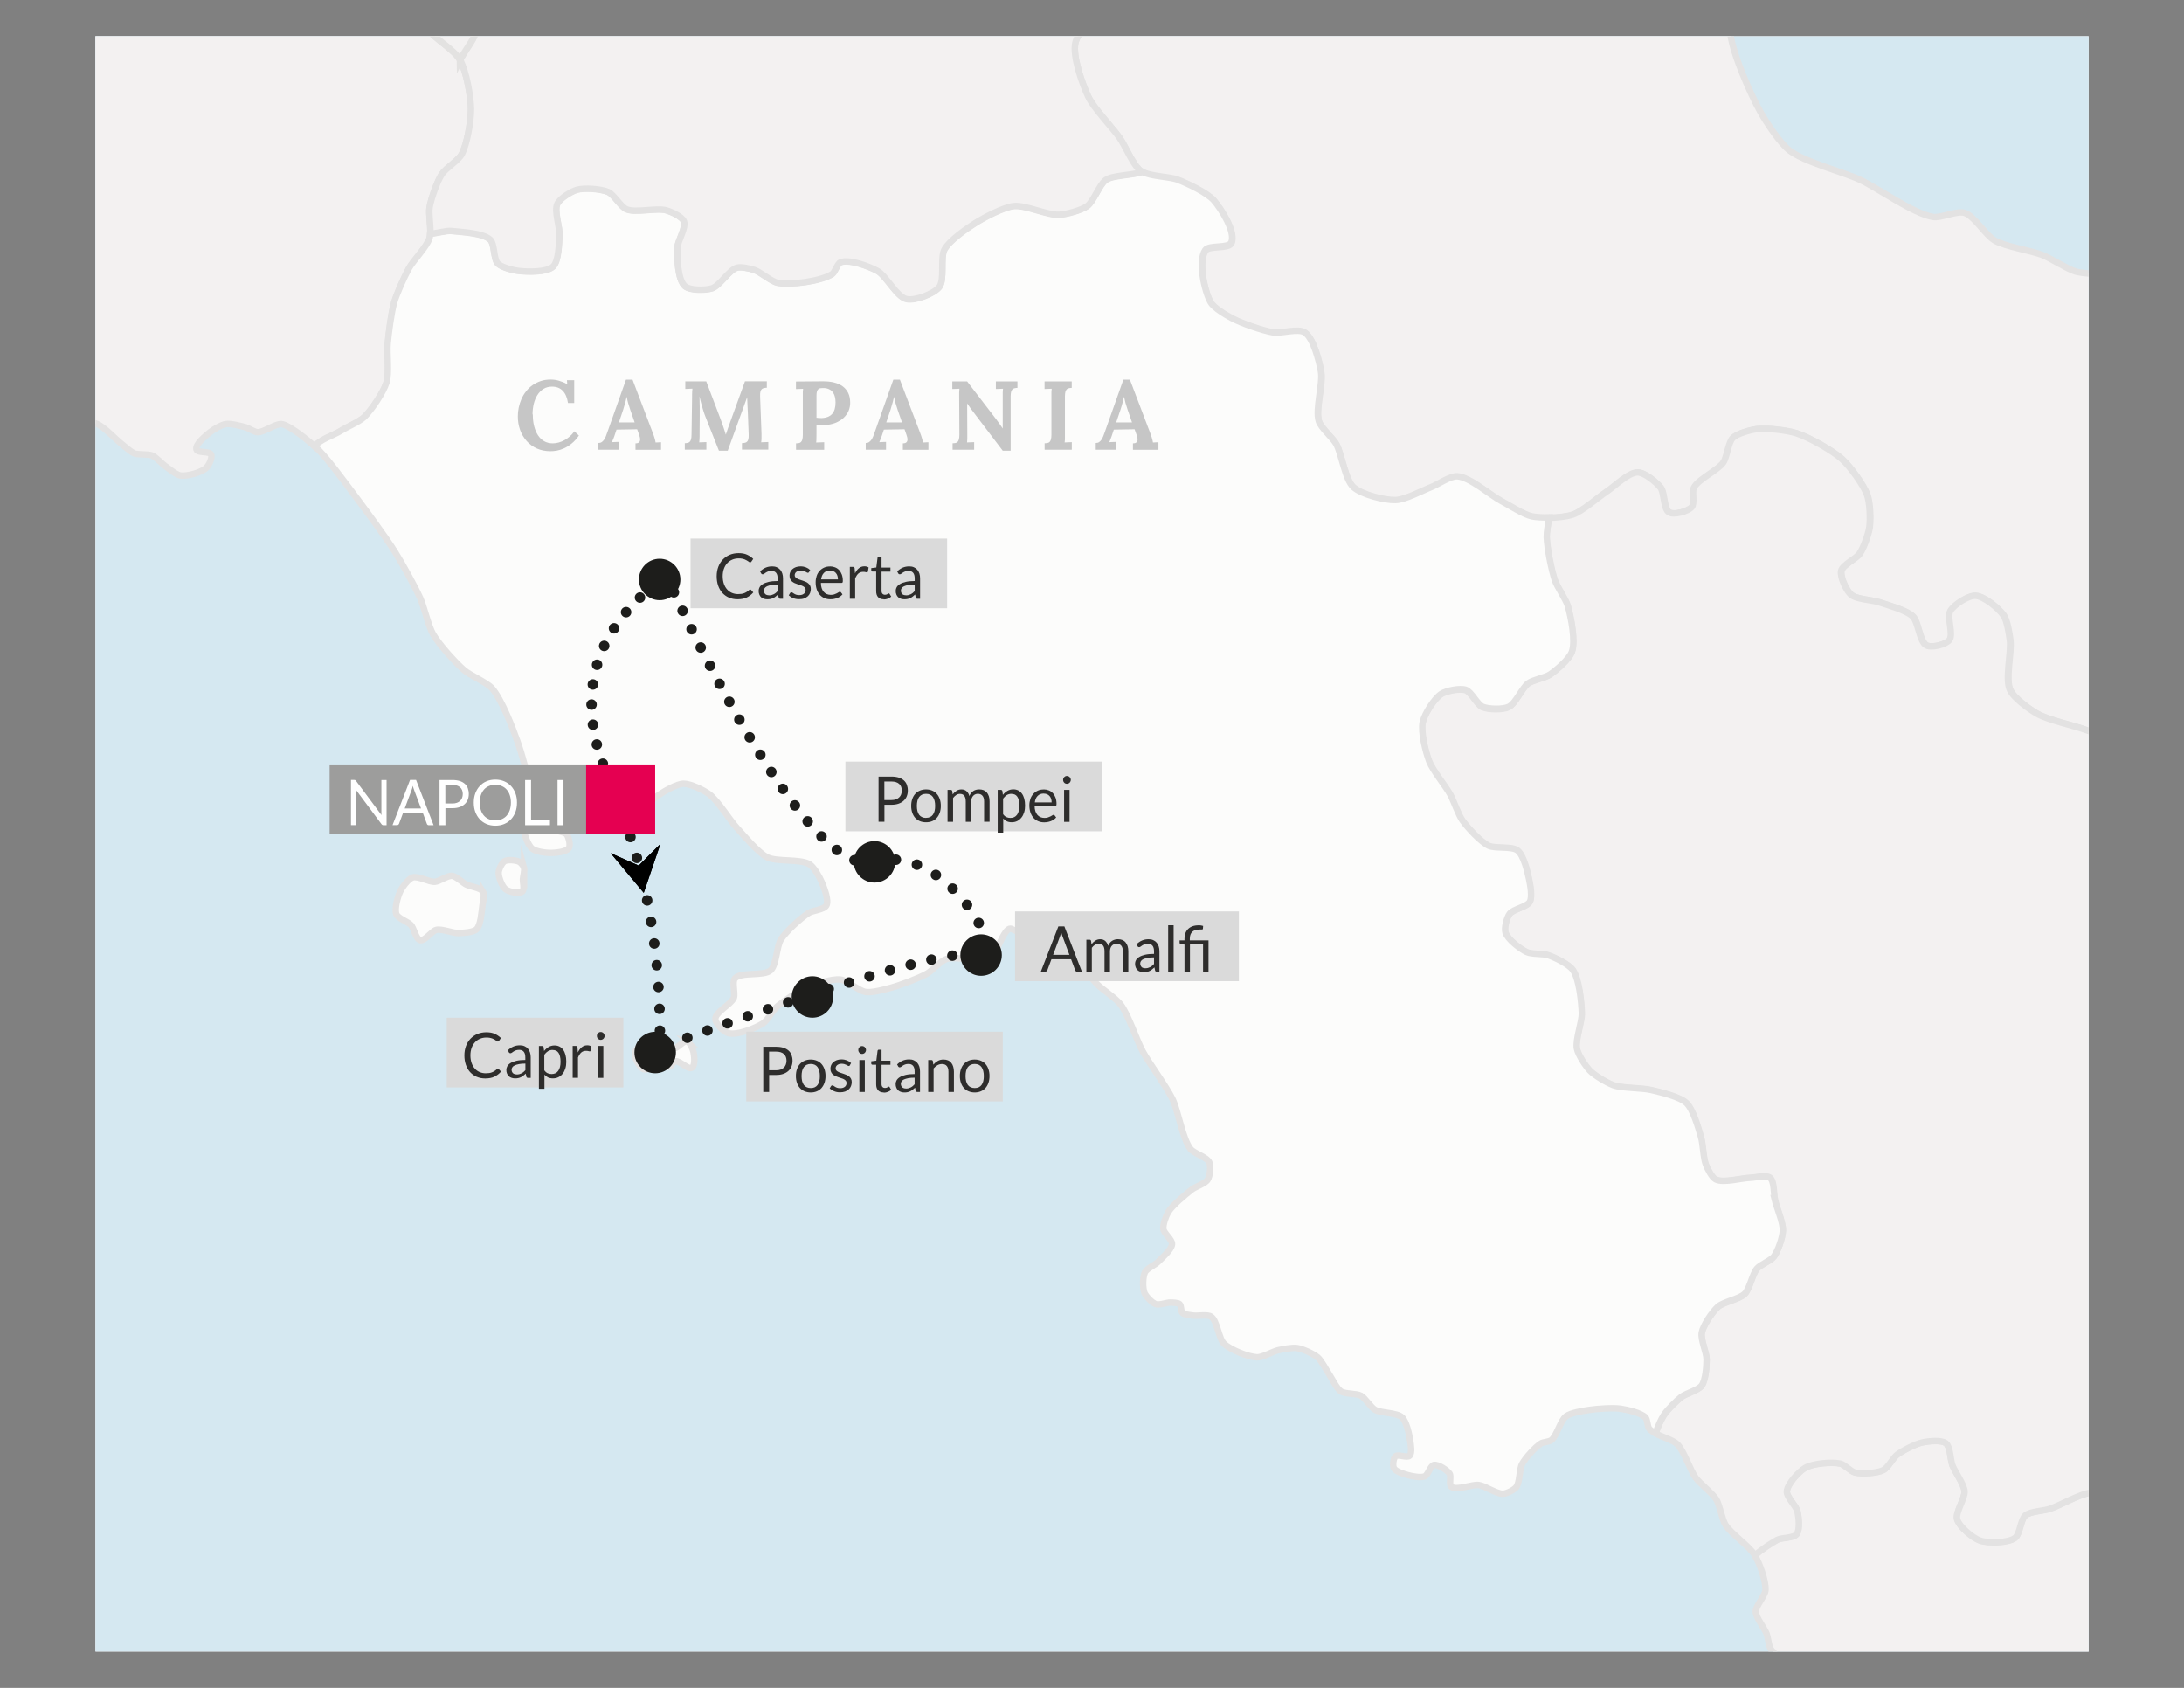 <?xml version="1.0" encoding="UTF-8"?>
<svg id="Livello_1" xmlns="http://www.w3.org/2000/svg" version="1.1" xmlns:xlink="http://www.w3.org/1999/xlink" viewBox="0 0 311.81 240.95">
  <rect x="0" y="0" width="311.81" height="240.95" fill="#808080" stroke="none"/>
  <!-- Generator: Adobe Illustrator 29.7.1, SVG Export Plug-In . SVG Version: 2.1.1 Build 8)  -->
  <defs>
    <style>
      .st0 {
        clip-path: url(#clippath-6);
      }

      .st1 {
        stroke: #e3e2e1;
      }

      .st1, .st2, .st3, .st4, .st5, .st6, .st7, .st8, .st9 {
        fill: none;
      }

      .st1, .st7 {
        stroke-miterlimit: 10;
        stroke-width: .92px;
      }

      .st10 {
        clip-path: url(#clippath-4);
      }

      .st2 {
        stroke-dasharray: 0 2.92;
      }

      .st2, .st3, .st5, .st6, .st8, .st9 {
        stroke: #1d1d1b;
        stroke-linecap: round;
        stroke-linejoin: round;
        stroke-width: 1.5px;
      }

      .st11 {
        fill: #f3f1f1;
      }

      .st12 {
        fill: #fff;
      }

      .st13 {
        fill: #9d9d9c;
      }

      .st3 {
        stroke-dasharray: 0 3.05;
      }

      .st14 {
        fill: #2e2d2c;
      }

      .st15 {
        clip-path: url(#clippath-1);
      }

      .st16 {
        fill: #fcfcfb;
      }

      .st17 {
        fill: #e50051;
      }

      .st18 {
        clip-path: url(#clippath-5);
      }

      .st5 {
        stroke-dasharray: 0 3.12;
      }

      .st19 {
        clip-path: url(#clippath-3);
      }

      .st7 {
        stroke: #e3e2e2;
      }

      .st20 {
        fill: #d5e8f1;
      }

      .st21 {
        fill: #1d1d1b;
      }

      .st8 {
        stroke-dasharray: 0 3.09;
      }

      .st22 {
        clip-path: url(#clippath-2);
      }

      .st23 {
        fill: #c6c6c6;
      }

      .st24 {
        fill: #dadada;
      }

      .st25 {
        clip-path: url(#clippath);
      }

      .st9 {
        stroke-dasharray: 0 2.88;
      }
    </style>
    <clipPath id="clippath">
      <rect class="st4" x="13.63" y="5.17" width="284.56" height="230.6"/>
    </clipPath>
    <clipPath id="clippath-1">
      <rect class="st4" width="311.81" height="240.95"/>
    </clipPath>
    <clipPath id="clippath-2">
      <rect class="st4" width="311.81" height="240.95"/>
    </clipPath>
    <clipPath id="clippath-3">
      <rect class="st4" width="311.81" height="240.95"/>
    </clipPath>
    <clipPath id="clippath-4">
      <rect class="st4" width="311.81" height="240.95"/>
    </clipPath>
    <clipPath id="clippath-5">
      <rect class="st4" width="311.81" height="240.95"/>
    </clipPath>
    <clipPath id="clippath-6">
      <rect class="st4" width="311.81" height="240.95"/>
    </clipPath>
  </defs>
  <rect class="st12" x="13.63" y="5.17" width="284.56" height="230.6"/>
  <rect class="st20" x="13.63" y="5.17" width="284.56" height="230.6"/>
  <g class="st25">
    <path class="st11" d="M-151.18-97.16c-.37-.01,1.01-2.63,1.53-3.37.41-.57,1.66-1.42,1.85-2.08.28-.99-.71-3.02-.7-4.05.01-.71.18-2.19.58-2.78.45-.66,2.08-1.2,2.66-1.74.73-.67,1.87-2.31,2.43-3.13.51-.75,1.75-2.22,1.85-3.12.12-1.12-.85-3.3-1.39-4.29-.48-.88-2.02-2.27-2.55-3.13-.6-1-1.82-3.12-1.85-4.29-.03-1.08.9-3.16,1.51-4.06.53-.78,1.94-2.12,2.78-2.55,1.24-.64,4.19-.56,5.45-1.16.32-.15.74-.41,1.17-.72.25.79.96,1.83,1.15,2.46.22.73.66,2.25.54,3.01-.11.65-1.09,1.68-1.24,2.32-.16.7-.34,2.27.07,2.86.54.76,2.55,1.34,3.48,1.31.53-.01,1.41-.89,1.93-.85.48.04,1.36.61,1.62,1.01.3.46.35,1.61.31,2.16-.05.66-.35,2.04-.77,2.55-.27.32-1.24.43-1.47.77-.44.66-.69,2.47-.31,3.17.39.72,2.29.96,2.94,1.46.6.47,1.46,1.78,2.01,2.32.7.7,2.39,1.79,3.01,2.55.44.53.78,1.98,1.31,2.4.7.53,2.55,1.07,3.4.85.75-.2,1.62-1.69,2.24-2.16.68-.51,2.11-1.53,2.94-1.7.82-.17,2.54.09,3.32.38,1.3.49,3.37,2.45,4.56,3.17.43.26,1.41.58,1.78.93.54.51,1.36,1.83,1.54,2.55.2.79-.3,2.44-.15,3.24.13.72.79,2.07,1.16,2.7.42.73,1.66,1.94,2.01,2.7.3.67.21,2.25.62,2.86.54.81,2.32,1.77,3.17,2.24.78.42,2.43,1.29,3.32,1.31,1,.03,2.79-1.22,3.78-1.24.83-.01,2.55.38,3.17.93.46.4.91,1.63,1,2.24.13.79,0,2.43-.31,3.17-.17.43-1.04,1.02-1.16,1.47-.16.59.06,1.89.38,2.4.4.63,1.72,1.76,2.47,1.7.61-.05,1.23-1.42,1.78-1.7.66-.33,2.3-.85,2.93-.46.63.38.98,2.04.93,2.77-.04.66-1.15,1.73-1.16,2.4-.02.69.52,2.14,1.08,2.54.5.37,1.89.45,2.47.23.77-.28,1.64-1.85,2.32-2.32.9-.61,3.16-1.03,4.01-1.7.54-.42,1.47-1.51,1.62-2.17.14-.59-.4-1.78-.39-2.39.03-.89.16-2.83.77-3.48.44-.46,1.83-.75,2.48-.7.64.05,1.68.99,2.31,1.08.71.11,2.28.04,2.86-.39.62-.46,1.27-2.01,1.31-2.78.04-.71-.7-2.03-.93-2.71-.24-.71-1.03-2.11-.93-2.86.09-.62.89-1.71,1.39-2.08.58-.44,2.04-.91,2.78-.93.82-.01,2.34,1,3.16.93.73-.07,2.11-.79,2.62-1.31.58-.58.94-2.31,1.47-2.93.76-.9,3.1-1.83,3.78-2.78.65-.91.62-3.38,1.31-4.25.39-.49,1.54-1.19,2.17-1.24.6-.05,1.75.51,2.24.85.62.44,1.25,2.23,2.01,2.32.77.08,2-1.24,2.47-1.85.39-.51.61-1.84.93-2.4.45-.77,1.5-2.28,2.24-2.78,1.2-.82,4.11-1.67,5.56-1.77,1.23-.1,3.73,1.26,4.86.77.73-.32,1.45-1.91,1.78-2.63.4-.87.59-2.84,1-3.71.38-.8,1.79-2.02,2.08-2.86.23-.63.31-1.73.31-2.74.58-.07,1.14-.16,1.47-.18.86-.06,2.54-.85,3.4-.69.47.08,1.22.74,1.62,1,.82.53,2.62,1.41,3.24,2.16.5.6.69,2.3,1.24,2.86.55.56,2.08,1.2,2.85,1.31.39.06,1.13-.32,1.65-.39.18-.02.33,0,.44.08.47.37.05,1.82.24,2.39.25.79,1.42,2.07,1.62,2.86.17.69.24,2.21-.08,2.86-.25.52-1.45.99-1.78,1.47-.35.52-.35,1.93-.77,2.4-.84.9-3.34,1.67-4.56,1.85-.67.1-2.03-.32-2.7-.23-1.49.19-4.22,1.53-5.64,2.01-1.25.43-4.09.69-5.02,1.62-.5.5-.98,2.01-.85,2.7.1.56.92,1.46,1.39,1.78.63.44,2.28.52,2.93.93.69.43,2.31,1.58,2.24,2.39-.05.63-1.44,1.27-2.01,1.55-.9.44-3.04.43-3.86,1.01-.77.54-2.01,2.16-2.16,3.09-.1.56.2,1.8.62,2.16.45.39,1.78.09,2.32.31.65.27,1.87,1.1,2.24,1.7.5.8.66,2.77.7,3.71.04.93-.47,2.78-.39,3.71.09.95.57,2.83,1.08,3.63.46.71,1.84,1.77,2.55,2.24,1.16.78,4.09,1.42,5.02,2.47.74.84,1.3,3.14,1.47,4.25.12.76-.44,2.41-.08,3.09.3.57,1.66.99,2.16,1.39.68.55,2.02,1.72,2.47,2.47.45.74,1.11,2.44,1.09,3.32-.03.83-.63,2.53-1.24,3.09-.49.45-1.88.78-2.54.77-.72,0-2.16-.47-2.71-.92-.66-.55-1.05-2.45-1.7-3.02-.62-.55-2.26-1.22-3.09-1.24-.63,0-1.85.52-2.4.85-.76.47-1.99,1.83-2.62,2.47-.52.52-1.37,1.8-2.01,2.17-.98.55-3.28.92-4.4.92-1.04,0-3.07-1.07-4.09-.85-.7.15-2.02,1.05-2.31,1.7-.3.65-.14,2.25.23,2.86.25.4,1.32.64,1.62,1,.72.87,1.41,3.08,1.63,4.17.16.83-.12,2.57.07,3.4.29,1.21,1.19,3.71,2.17,4.48.81.65,2.99,1,4.01.93.76-.05,2.1-1.12,2.86-1.08.92.05,2.66.97,3.32,1.62.69.7,1.05,2.81,1.7,3.55.52.6,1.87,1.54,2.62,1.78,1.15.36,3.6.04,4.79.08.85.02,2.62-.18,3.4.15,1.18.51,3.04,2.46,3.71,3.55.5.82,1.26,2.76,1.09,3.71-.16.81-1.93,1.8-2.01,2.62-.07.71.77,2.02,1.24,2.55.63.7,2.25,1.81,3.17,2.01.94.2,2.89-.22,3.79-.54.79-.29,2.02-1.72,2.86-1.78.9-.06,2.58.94,3.32,1.47.86.61,2.32,2.18,2.86,3.09.56.95.76,3.26,1.39,4.17.54.77,2.01,2.56,2.94,2.39.8-.15.97-2.36,1.62-2.86.39-.3,1.6-.12,1.91-.5.44-.54-.19-2.16.12-2.78.42-.85,1.97-2.22,2.9-2.43.9-.21,2.76.46,3.59.87,1.09.55,3.01,2.16,3.77,3.13,1.03,1.31,1.71,4.85,2.89,6.02.75.74,2.77,1.69,3.82,1.79,1.16.12,3.55-.46,4.52-1.1.73-.47,1.48-2.15,2.09-2.78.45-.47,1.38-1.53,2.03-1.62.56-.09,1.64.47,2.09.81.85.64,1.98,2.51,2.55,3.42.48.76,1.13,2.47,1.68,3.18.97,1.28,3.9,3.01,4.69,4.41.01.01.02.03.03.04.88,1.59,1.52,5.19,1.54,6.97.01,1.65-.55,5.03-1.34,6.49-.47.88-2.3,1.99-2.84,2.84-.67,1.05-1.52,3.46-1.73,4.69-.17.91.17,2.65.1,3.82-.01.24-.05.46-.1.64-.39,1.25-2.33,3.19-2.96,4.34-.63,1.15-1.72,3.55-2.08,4.81-.42,1.42-.79,4.38-.92,5.85-.14,1.4.24,4.28-.18,5.62-.44,1.4-2.12,3.91-3.18,4.93-.71.67-2.54,1.44-3.36,1.97-.85.54-3.09,1.27-3.68,2.21-.86-.77-2.07-1.74-2.79-2.21-.47-.31-1.45-.97-2-1.01-.9-.07-2.5,1.18-3.4,1.16-.46-.01-1.26-.57-1.7-.7-.7-.19-2.15-.58-2.86-.46-.62.1-1.75.76-2.24,1.16-.6.5-2.16,1.72-1.93,2.47.16.53,1.84.2,2.08.7.23.47-.32,1.58-.7,1.93-.69.65-2.69,1.2-3.63,1.08-.63-.08-1.64-.95-2.16-1.31-.51-.36-1.37-1.31-1.93-1.55-.59-.24-1.95-.07-2.54-.3-.51-.21-1.35-.98-1.78-1.32-.89-.69-2.45-2.4-3.48-2.85-1.32-.59-4.32-.48-5.71-.85-1.08-.29-3.08-1.39-4.17-1.62-1.29-.27-3.95-.33-5.26-.23-1.82.13-5.47.75-7.18,1.39-1.59.59-4.38,2.6-5.87,3.4-.57.31-1.95.62-2.32,1.16-.29.43,0,1.58-.15,2.08-.18.63-.65,2.02-1.24,2.32-.71.36-2.42-.18-3.17-.47-.95-.38-2.75-1.52-3.39-2.32-.58-.71-1.04-2.54-1.39-3.4-.5-1.23-1.24-3.85-2.01-4.94-1.09-1.57-4.15-3.98-5.64-5.17-1.34-1.08-4.1-3.17-5.64-3.94-1.33-.66-4.21-1.44-5.64-1.85-1.07-.31-3.21-1.1-4.33-1.08-.64,0-1.83.76-2.48.69-.51-.05-1.46-.59-1.85-.92-.79-.68-1.51-2.85-2.4-3.4-1.03-.64-3.57-.82-4.79-.77-.8.03-2.3.67-3.09.77-.58.07-1.81.28-2.32,0-1.37-.75-2.59-3.91-3.4-5.25-1.5-2.47-4.09-7.65-5.71-10.04-1.51-2.23-4.9-6.44-6.72-8.41-1.72-1.87-5.48-5.31-7.41-6.95-1.56-1.33-4.67-4.07-6.49-5.02-1.71-.9-5.56-1.58-7.34-2.32-.97-.4-3.22-1-3.71-1.93-.3-.57.4-1.91.31-2.55-.12-.87-1.2-2.38-1.39-3.25-.28-1.26.14-3.91-.15-5.17-.38-1.65-2.04-4.66-2.78-6.18-.76-1.55-2.04-4.86-3.24-6.1-1.43-1.48-5.47-2.85-7.11-4.09-1.76-1.33-4.67-4.72-6.33-6.18-1.24-1.09-3.74-3.29-5.18-4.09-.88-.5-2.78-1.33-3.79-1.39-1.12-.07-3.28.86-4.4,1.01-.58.07-1.81.35-2.32.07-.77-.41-1.43-2.18-1.85-2.93-.54-.96-1.43-3-2.01-3.94-.8-1.32-2.78-3.72-3.63-5.02-.6-.92-1.95-2.73-2.24-3.79-.13-.51.24-1.62,0-2.09-.32-.64-1.96-1.07-2.32-1.7-.32-.56-.03-1.94-.23-2.55-.35-1.07-1.86-2.84-2.32-3.86-.45-1-.76-3.23-1.31-4.17-.7-1.19-2.74-3.11-3.78-4.02-1.75-1.53-5.54-4.27-7.57-5.41-.25-.14-.55-.29-.87-.45.64-1.01,1.35-1.88,1.95-2.37.89-.72,3.29-1.02,4.4-1.28.83-.19,2.56-.28,3.36-.58,1.02-.39,3.04-1.45,3.7-2.32.59-.77,1.36-2.76,1.16-3.71-.21-.94-1.67-2.5-2.55-2.9-.87-.39-3.02.52-3.82,0-.7-.45-1.55-2.2-1.39-3.01.18-.95,1.91-2.25,2.78-2.66,1-.48,3.31-.38,4.4-.58,1.41-.25,5.68-1.26,6.23-1.39M-151.15-97.17s.02,0,.02,0c0,0,0,0-.02,0"/>
    <path class="st7" d="M-151.18-97.16c-.37-.01,1.01-2.63,1.53-3.37.41-.57,1.66-1.42,1.85-2.08.28-.99-.71-3.02-.7-4.05.01-.71.18-2.19.58-2.78.45-.66,2.08-1.2,2.66-1.74.73-.67,1.87-2.31,2.43-3.13.51-.75,1.75-2.22,1.85-3.12.12-1.12-.85-3.3-1.39-4.29-.48-.88-2.02-2.27-2.55-3.13-.6-1-1.82-3.12-1.85-4.29-.03-1.08.9-3.16,1.51-4.06.53-.78,1.94-2.12,2.78-2.55,1.24-.64,4.19-.56,5.45-1.16.32-.15.74-.41,1.17-.72.25.79.96,1.83,1.15,2.46.22.73.66,2.25.54,3.01-.11.65-1.09,1.68-1.24,2.32-.16.7-.34,2.27.07,2.86.54.76,2.55,1.34,3.48,1.31.53-.01,1.41-.89,1.93-.85.48.04,1.36.61,1.62,1.01.3.46.35,1.61.31,2.16-.05.66-.35,2.04-.77,2.55-.27.32-1.24.43-1.47.77-.44.66-.69,2.47-.31,3.17.39.72,2.29.96,2.94,1.46.6.47,1.46,1.78,2.01,2.32.7.7,2.39,1.79,3.01,2.55.44.53.78,1.98,1.31,2.4.7.53,2.55,1.07,3.4.85.75-.2,1.62-1.69,2.24-2.16.68-.51,2.11-1.53,2.94-1.7.82-.17,2.54.09,3.32.38,1.3.49,3.37,2.45,4.56,3.17.43.26,1.41.58,1.78.93.54.51,1.36,1.83,1.54,2.55.2.79-.3,2.44-.15,3.24.13.72.79,2.07,1.16,2.7.42.73,1.66,1.94,2.01,2.7.3.67.21,2.25.62,2.86.54.81,2.32,1.77,3.17,2.24.78.42,2.43,1.29,3.32,1.31,1,.03,2.79-1.22,3.78-1.24.83-.01,2.55.38,3.17.93.46.4.91,1.63,1,2.24.13.79,0,2.43-.31,3.17-.17.43-1.04,1.02-1.16,1.47-.16.59.06,1.89.38,2.4.4.63,1.72,1.76,2.47,1.7.61-.05,1.23-1.42,1.78-1.7.66-.33,2.3-.85,2.93-.46.63.38.98,2.04.93,2.77-.04.66-1.15,1.73-1.16,2.4-.02.69.52,2.14,1.08,2.54.5.37,1.89.45,2.47.23.77-.28,1.64-1.85,2.32-2.32.9-.61,3.16-1.03,4.01-1.7.54-.42,1.47-1.51,1.62-2.17.14-.59-.4-1.78-.39-2.39.03-.89.16-2.83.77-3.48.44-.46,1.83-.75,2.48-.7.64.05,1.68.99,2.31,1.08.71.11,2.28.04,2.86-.39.62-.46,1.27-2.01,1.31-2.78.04-.71-.7-2.03-.93-2.71-.24-.71-1.03-2.11-.93-2.86.09-.62.89-1.71,1.39-2.08.58-.44,2.04-.91,2.78-.93.82-.01,2.34,1,3.16.93.73-.07,2.11-.79,2.62-1.31.58-.58.94-2.31,1.47-2.93.76-.9,3.1-1.83,3.78-2.78.65-.91.62-3.38,1.31-4.25.39-.49,1.54-1.19,2.17-1.24.6-.05,1.75.51,2.24.85.62.44,1.25,2.23,2.01,2.32.77.08,2-1.24,2.47-1.85.39-.51.61-1.84.93-2.4.45-.77,1.5-2.28,2.24-2.78,1.2-.82,4.11-1.67,5.56-1.77,1.23-.1,3.73,1.26,4.86.77.73-.32,1.45-1.91,1.78-2.63.4-.87.59-2.84,1-3.71.38-.8,1.79-2.02,2.08-2.86.23-.63.31-1.73.31-2.74.58-.07,1.14-.16,1.47-.18.86-.06,2.54-.85,3.4-.69.47.08,1.22.74,1.62,1,.82.53,2.62,1.41,3.24,2.16.5.6.69,2.3,1.24,2.86.55.56,2.08,1.2,2.85,1.31.39.06,1.13-.32,1.65-.39.18-.02.33,0,.44.08.47.37.05,1.82.24,2.39.25.79,1.42,2.07,1.62,2.86.17.69.24,2.21-.08,2.86-.25.52-1.45.99-1.78,1.47-.35.52-.35,1.93-.77,2.4-.84.9-3.34,1.67-4.56,1.85-.67.1-2.03-.32-2.7-.23-1.49.19-4.22,1.53-5.64,2.01-1.25.43-4.09.69-5.02,1.62-.5.5-.98,2.01-.85,2.7.1.56.92,1.46,1.39,1.78.63.44,2.28.52,2.93.93.69.43,2.31,1.58,2.24,2.39-.05.63-1.44,1.27-2.01,1.55-.9.44-3.04.43-3.86,1.01-.77.54-2.01,2.16-2.16,3.09-.1.56.2,1.8.62,2.16.45.39,1.78.09,2.32.31.65.27,1.87,1.1,2.24,1.7.5.8.66,2.77.7,3.71.04.93-.47,2.78-.39,3.71.09.95.57,2.83,1.08,3.63.46.71,1.84,1.77,2.55,2.24,1.16.78,4.09,1.42,5.02,2.47.74.84,1.3,3.14,1.47,4.25.12.76-.44,2.41-.08,3.09.3.57,1.66.99,2.16,1.39.68.55,2.02,1.72,2.47,2.47.45.74,1.11,2.44,1.09,3.32-.03.83-.63,2.53-1.24,3.09-.49.45-1.88.78-2.54.77-.72,0-2.16-.47-2.71-.92-.66-.55-1.05-2.45-1.7-3.02-.62-.55-2.26-1.22-3.09-1.24-.63,0-1.85.52-2.4.85-.76.47-1.99,1.83-2.62,2.47-.52.52-1.37,1.8-2.01,2.17-.98.55-3.28.92-4.4.92-1.04,0-3.07-1.07-4.09-.85-.7.15-2.02,1.05-2.31,1.7-.3.65-.14,2.25.23,2.86.25.4,1.32.64,1.62,1,.72.87,1.41,3.08,1.63,4.17.16.83-.12,2.57.07,3.4.29,1.21,1.19,3.71,2.17,4.48.81.65,2.99,1,4.01.93.76-.05,2.1-1.12,2.86-1.08.92.05,2.66.97,3.32,1.62.69.7,1.05,2.81,1.7,3.55.52.6,1.87,1.54,2.62,1.78,1.15.36,3.6.04,4.79.08.85.02,2.62-.18,3.4.15,1.18.51,3.04,2.46,3.71,3.55.5.82,1.26,2.76,1.09,3.71-.16.81-1.93,1.8-2.01,2.62-.07.71.77,2.02,1.24,2.55.63.7,2.25,1.81,3.17,2.01.94.2,2.89-.22,3.79-.54.79-.29,2.02-1.72,2.86-1.78.9-.06,2.58.94,3.32,1.47.86.61,2.32,2.18,2.86,3.09.56.95.76,3.26,1.39,4.17.54.77,2.01,2.56,2.94,2.39.8-.15.97-2.36,1.62-2.86.39-.3,1.6-.12,1.91-.5.44-.54-.19-2.16.12-2.78.42-.85,1.97-2.22,2.9-2.43.9-.21,2.76.46,3.59.87,1.09.55,3.01,2.16,3.77,3.13,1.03,1.31,1.71,4.85,2.89,6.02.75.74,2.77,1.69,3.82,1.79,1.16.12,3.55-.46,4.52-1.1.73-.47,1.48-2.15,2.09-2.78.45-.47,1.38-1.53,2.03-1.62.56-.09,1.64.47,2.09.81.85.64,1.98,2.51,2.55,3.42.48.76,1.13,2.47,1.68,3.18.97,1.28,3.9,3.01,4.69,4.41.01.01.02.03.03.04.88,1.59,1.52,5.19,1.54,6.97.01,1.65-.55,5.03-1.34,6.49-.47.88-2.3,1.99-2.84,2.84-.67,1.05-1.52,3.46-1.73,4.69-.17.91.17,2.65.1,3.82-.01.24-.05.46-.1.64-.39,1.25-2.33,3.19-2.96,4.34-.63,1.15-1.72,3.55-2.08,4.81-.42,1.42-.79,4.38-.92,5.85-.14,1.4.24,4.28-.18,5.62-.44,1.4-2.12,3.91-3.18,4.93-.71.67-2.54,1.44-3.36,1.97-.85.54-3.09,1.27-3.68,2.21-.86-.77-2.07-1.74-2.79-2.21-.47-.31-1.45-.97-2-1.01-.9-.07-2.5,1.18-3.4,1.16-.46-.01-1.26-.57-1.7-.7-.7-.19-2.15-.58-2.86-.46-.62.1-1.75.76-2.24,1.16-.6.5-2.16,1.72-1.93,2.47.16.53,1.84.2,2.08.7.23.47-.32,1.58-.7,1.93-.69.65-2.69,1.2-3.63,1.08-.63-.08-1.64-.95-2.16-1.31-.51-.36-1.37-1.31-1.93-1.55-.59-.24-1.95-.07-2.54-.3-.51-.21-1.35-.98-1.78-1.32-.89-.69-2.45-2.4-3.48-2.85-1.32-.59-4.32-.48-5.71-.85-1.08-.29-3.08-1.39-4.17-1.62-1.29-.27-3.95-.33-5.26-.23-1.82.13-5.47.75-7.18,1.39-1.59.59-4.38,2.6-5.87,3.4-.57.31-1.95.62-2.32,1.16-.29.43,0,1.58-.15,2.08-.18.63-.65,2.02-1.24,2.32-.71.36-2.42-.18-3.17-.47-.95-.38-2.75-1.52-3.39-2.32-.58-.71-1.04-2.54-1.39-3.4-.5-1.23-1.24-3.85-2.01-4.94-1.09-1.57-4.15-3.98-5.64-5.17-1.34-1.08-4.1-3.17-5.64-3.94-1.33-.66-4.21-1.44-5.64-1.85-1.07-.31-3.21-1.1-4.33-1.08-.64,0-1.83.76-2.48.69-.51-.05-1.46-.59-1.85-.92-.79-.68-1.51-2.85-2.4-3.4-1.03-.64-3.57-.82-4.79-.77-.8.03-2.3.67-3.09.77-.58.07-1.81.28-2.32,0-1.37-.75-2.59-3.91-3.4-5.25-1.5-2.47-4.09-7.65-5.71-10.04-1.51-2.23-4.9-6.44-6.72-8.41-1.72-1.87-5.48-5.31-7.41-6.95-1.56-1.33-4.67-4.07-6.49-5.02-1.71-.9-5.56-1.58-7.34-2.32-.97-.4-3.22-1-3.71-1.93-.3-.57.4-1.91.31-2.55-.12-.87-1.2-2.38-1.39-3.25-.28-1.26.14-3.91-.15-5.17-.38-1.65-2.04-4.66-2.78-6.18-.76-1.55-2.04-4.86-3.24-6.1-1.43-1.48-5.47-2.85-7.11-4.09-1.76-1.33-4.67-4.72-6.33-6.18-1.24-1.09-3.74-3.29-5.18-4.09-.88-.5-2.78-1.33-3.79-1.39-1.12-.07-3.28.86-4.4,1.01-.58.07-1.81.35-2.32.07-.77-.41-1.43-2.18-1.85-2.93-.54-.96-1.43-3-2.01-3.94-.8-1.32-2.78-3.72-3.63-5.02-.6-.92-1.95-2.73-2.24-3.79-.13-.51.24-1.62,0-2.09-.32-.64-1.96-1.07-2.32-1.7-.32-.56-.03-1.94-.23-2.55-.35-1.07-1.86-2.84-2.32-3.86-.45-1-.76-3.23-1.31-4.17-.7-1.19-2.74-3.11-3.78-4.02-1.75-1.53-5.54-4.27-7.57-5.41-.25-.14-.55-.29-.87-.45.64-1.01,1.35-1.88,1.95-2.37.89-.72,3.29-1.02,4.4-1.28.83-.19,2.56-.28,3.36-.58,1.02-.39,3.04-1.45,3.7-2.32.59-.77,1.36-2.76,1.16-3.71-.21-.94-1.67-2.5-2.55-2.9-.87-.39-3.02.52-3.82,0-.7-.45-1.55-2.2-1.39-3.01.18-.95,1.91-2.25,2.78-2.66,1-.48,3.31-.38,4.4-.58,1.41-.25,5.68-1.26,6.23-1.39ZM-151.15-97.17s.02,0,.02,0c0,0,0,0-.02,0Z"/>
    <path class="st11" d="M163.08,24.56s-.09-.05-.13-.08c-1.17-.82-2.27-3.62-3.09-4.79-1.07-1.51-3.69-4.2-4.48-5.87-.85-1.79-2.29-5.79-1.85-7.72.34-1.5,2.6-3.9,3.86-4.79.76-.54,2.7-1.62,3.55-1.23.73.32.5,2.62,1.23,2.93.88.37,2.87-.72,3.56-1.39.63-.61.71-2.67,1.39-3.25.81-.7,3.31-.43,4.17-1.08.85-.65,2.13-2.64,2.16-3.71.03-.95-1.03-2.73-1.7-3.4-.95-.94-4.07-1.2-4.79-2.32-.65-1-.46-3.63-.15-4.79.24-.92,1.87-2.3,2.01-3.24.19-1.3-1.29-3.78-1.39-5.1-.06-.73.08-2.24.31-2.93.43-1.32,1.95-3.68,2.78-4.79.54-.71,2.05-1.61,2.92-2.52.85.23,1.63.4,2.26.51,2.68.47,8.16.34,10.89.46,2.2.11,6.6.56,8.8.46,2.9-.13,8.68-.96,11.51-1.62,1.94-.45,5.66-1.9,7.57-2.47,1.06-.32,3.15-1.21,4.25-1.16,1.41.07,3.86,1.81,5.25,2.01,1.4.2,4.24-.24,5.64-.46,2.33-.37,6.93-1.48,9.19-2.16,1.4-.42,4.07-1.62,5.48-2.01,1.44-.4,4.4-.86,5.87-1.16,2.07-.41,6.18-2.04,8.26-1.7,1.48.24,3.86,2.29,5.17,3.01,1.39.77,4.54,1.79,5.64,2.94,1.01,1.07,2.01,3.94,2.47,5.33.21.64.36,1.98.54,2.62.41,1.46,2.18,4.21,2.01,5.72-.13,1.18-1.84,3.06-2.55,4.02-.73.98-2.24,2.91-3.17,3.71-1.1.95-3.93,2.04-4.94,3.09-.8.83-1.49,3.21-2.31,4.02-.9.87-3.36,1.71-4.41,2.39-1.39.91-3.95,3.05-5.25,4.09-.99.8-3.33,2.12-3.94,3.25-.65,1.21-.79,4.12-.62,5.48.38,2.94,2.81,8.46,4.25,11.05.84,1.52,2.8,4.49,4.17,5.56,2.15,1.67,7.57,3.03,10.04,4.17,2.67,1.24,7.57,4.83,10.46,5.33,1.12.19,3.43-.93,4.52-.58,1.39.44,3.02,3.22,4.29,3.94,1.55.89,5.17,1.42,6.83,2.08,1.2.48,3.4,1.91,4.63,2.32,1.31.43,4.21.31,5.45.93,1.07.53,2.38,2.77,3.47,3.24.72.31,2.36.07,3.13.23.84.18,2.51.71,3.24,1.16.72.44,1.68,1.93,2.43,2.32.84.43,2.87.27,3.71.69.53.27,1.19,1.39,1.74,1.62.96.41,3.14.1,4.17.24,1.5.2,4.48.77,5.91,1.27,1.93.69,5.33,3.14,7.3,3.71,2.21.63,6.93.22,9.15.81,1.27.34,3.52,1.75,4.75,2.19,2.25.83,6.98,1.82,9.27,2.55,2.09.66,6.14,2.31,8.23,3.01,1.2.41,3.69,1.01,4.86,1.51,1.89.8,5.42,2.89,7.18,3.94,1.16.68,3.44,2.1,4.52,2.89,2.6,1.92,7.24,6.44,9.85,8.34,2.46,1.8,7.74,4.87,10.31,6.49,1.89,1.18,5.47,3.9,7.53,4.75,2.49,1.02,7.94,1.59,10.54,2.32,1.8.5,5.35,1.69,7.07,2.43,2.49,1.07,7.16,3.85,9.62,4.98,1.33.61,4,1.95,5.45,2.2,1.26.21,3.82-.29,5.1-.23,1.38.07,4.49-.18,5.44.81.38.4.43,1.68.23,2.2-.18.48-1.43.89-1.51,1.39-.1.59.58,1.93,1.16,2.09.65.18,1.69-1.15,2.32-1.39.77-.29,2.61-1.11,3.24-.58.49.41-.24,1.96,0,2.55.36.87,2.36,1.77,2.67,2.66.34,1.03-1.09,3.33-.58,4.29.7,1.31,4.16,1.74,5.33,2.67.67.54,1.57,2.08,2.2,2.67,1.59,1.47,5.19,3.91,7.07,4.98,1.99,1.13,6.45,2.43,8.34,3.71,1.56,1.05,4.04,3.96,5.45,5.21,1.69,1.5,5.35,4.19,6.95,5.79,1.12,1.12,2.93,3.75,4.06,4.86.72.71,2.43,1.83,3.13,2.54,1.13,1.18,3.34,3.7,3.94,5.22.42,1.08.13,3.51.46,4.63.37,1.31,1.65,3.75,2.43,4.86.58.82,2.37,1.98,2.78,2.9.48,1.09.72,3.62.34,4.75-.34,1.05-2.43,2.35-2.9,3.36-.53,1.14-.32,3.82-.81,4.98-.28.66-1.5,1.63-1.74,2.31-.22.66.36,2.19,0,2.78-.43.73-2.5.93-3.01,1.62-.82,1.12-.81,4.08-1.04,5.45-.17,1.01-.77,3.04-.58,4.05.18.92,1.65,2.33,1.85,3.25.28,1.3-.51,3.99-.46,5.32.04,1.12.76,3.29.7,4.4-.06,1.11-.35,3.52-1.15,4.29-.49.47-1.99.63-2.66.58-.71-.06-2.08-.63-2.66-1.04-.94-.66-2.09-2.78-3.02-3.48-.66-.49-2.19-1.26-3.01-1.39-1.3-.2-3.96.28-5.21.7-.51.17-1.32,1.1-1.85,1.04-1.48-.17-3.18-3.19-4.4-4.06-1.1-.78-3.53-1.96-4.75-2.55-.74-.35-2.33-.82-3.01-1.27-1.53-1.03-4.33-3.6-5.21-5.21-.26-.47-.13-1.67-.46-2.09-.4-.49-1.83-.63-2.32-1.04-.68-.59-2.33-2.19-1.97-3.01.2-.46,1.66.05,1.97-.35.54-.68,0-2.64-.23-3.47-.22-.76-1.33-2.01-1.51-2.78-.25-1.11.46-3.42.23-4.52-.28-1.36-1.89-3.71-2.43-4.98-.36-.85-.62-2.82-1.27-3.48-.46-.47-1.79-.89-2.43-.93-.57-.03-1.75.92-2.2.58-.74-.56-.02-2.79-.11-3.71-.1-1.02-.39-3.07-.7-4.05-.29-.94-1.53-2.61-1.62-3.59-.03-.36.53-1.08.35-1.39-.48-.78-2.88-.23-3.59-.81-.49-.41-.43-2.16-1.04-2.32-.53-.13-1.21,1.18-1.74,1.28-1.21.22-3.54-1.09-4.75-1.28-1.48-.23-4.58.22-6.02-.23-.56-.18-1.38-1.22-1.97-1.27-.8-.09-2.23.99-3.02,1.16-1.47.31-4.58-.09-6.03.35-.61.18-1.58,1.11-2.2,1.28-1.49.4-4.62-.22-6.14,0-.63.09-1.82.81-2.44.69-.65-.12-1.46-1.39-2.09-1.62-.71-.25-2.31.17-3.01-.12-.83-.34-1.81-2.16-2.66-2.43-.66-.22-2.1.54-2.78.35-.75-.22-1.78-1.54-2.43-1.97-1.04-.69-3.2-2-4.4-2.31-.87-.24-2.72.09-3.59-.12-1.34-.32-3.64-2.02-4.98-2.32-.88-.19-2.73-.25-3.6,0-.47.14-1.18,1.24-1.62,1.05-.62-.27-.44-1.99-.46-2.66,0-.29-.06-.93.12-1.16.53-.68,2.68-.5,3.24-1.16.23-.27.29-1.04.27-1.39-.04-.52-.68-1.45-.66-1.97.03-.57.47-1.8.97-2.09.89-.52,3.09.44,4.13.39.73-.04,2.3-.11,2.86-.58.43-.37.84-1.58.81-2.16-.04-.78-.67-2.51-1.39-2.82-.57-.24-1.74.7-2.36.77-.97.11-2.97-.6-3.9-.3-.54.16-1.31,1.02-1.74,1.39-.64.54-1.7,1.94-2.47,2.24-.77.3-2.6.49-3.29.04-.74-.5-.67-2.74-1.35-3.32-.87-.74-3.33-1.04-4.48-1.04-1.7,0-5.01.89-6.6,1.47-1.68.61-4.95,2.19-6.34,3.32-1.89,1.54-4.77,5.57-6.18,7.57-.5.71-1.1,1.67-1.74,2.74-.76-1.23-1.85-2.5-2.43-3.28-.88-1.18-2.66-3.73-4.01-4.33-1.13-.49-3.8.47-4.94,0-1.36-.57-3.4-2.92-4.17-4.17-.52-.87-1.23-2.85-1.23-3.86,0-.89.97-2.51,1.08-3.39.1-.77.22-2.42-.15-3.09-.37-.65-2.06-1.08-2.47-1.7-.6-.88-1.02-3.1-.93-4.17.08-.92,1.12-2.52,1.39-3.4.33-1.06,1.19-3.25.93-4.32-.27-1.12-1.89-3.07-2.94-3.55-.73-.35-2.52-.36-3.25,0-1.16.59-1.93,3.59-3.08,4.17-.97.48-3.36.49-4.33,0-1.11-.57-1.83-3.45-2.93-4.01-.65-.33-2.25-.27-2.94,0-.78.31-2.02,1.59-2.47,2.31-.51.83-.63,2.86-1.08,3.71-.43.8-1.42,2.65-2.32,2.78-1.46.22-3.88-2.21-4.94-3.25-1.25-1.21-2.65-4.62-4.01-5.71-1.34-1.07-4.73-2.02-6.33-2.63-1.71-.64-5.36-1.4-6.95-2.31-1.12-.64-3.33-2.23-3.86-3.4-.73-1.62.23-5.34,0-7.1-.12-.91-.4-2.8-.93-3.55-.7-1-2.8-2.74-4.01-2.78-1.04-.03-3.03,1.27-3.56,2.16-.53.9.51,3.37-.15,4.17-.53.65-2.49,1.13-3.24.77-1.05-.5-1.17-3.38-2.01-4.17-.94-.9-3.56-1.59-4.79-2.01-.98-.33-3.24-.39-4.02-1.08-.69-.61-1.59-2.5-1.39-3.4.19-.89,2.13-1.72,2.63-2.47.55-.82,1.24-2.73,1.39-3.71.17-1.15.08-3.54-.31-4.63-.52-1.46-2.41-4.05-3.55-5.1-1.38-1.26-4.71-3.13-6.49-3.71-1.37-.44-4.29-.79-5.71-.61-.9.11-2.76.6-3.4,1.24-.68.66-.83,2.78-1.39,3.55-.79,1.12-3.53,2.34-4.17,3.56-.33.61.15,2.25-.31,2.78-.55.62-2.51,1.17-3.24.77-.83-.45-.66-2.81-1.24-3.55-.6-.77-2.27-2.15-3.24-2.16-1.32-.02-3.38,2.07-4.48,2.77-1.21.79-3.42,2.79-4.79,3.25-.8.27-2.13.43-3.4.46-.95.03-1.86-.02-2.47-.15-1.18-.25-3.26-1.6-4.33-2.17-1.6-.85-4.52-3.44-6.33-3.55-1-.06-2.77,1.18-3.71,1.55-1.26.49-3.74,1.82-5.09,1.85-1.58.04-4.87-.79-6.03-1.85-1.22-1.13-1.65-4.73-2.47-6.18-.5-.89-2.17-2.27-2.47-3.24-.53-1.7.62-5.35.31-7.1-.26-1.48-1.06-4.73-2.32-5.56-.93-.62-3.37.19-4.48,0-1.53-.25-4.5-1.29-5.87-2.01-.86-.45-2.62-1.48-3.09-2.31-.91-1.62-1.81-5.87-.77-7.42.54-.8,3.29-.21,3.71-1.08.71-1.47-1.4-4.8-2.47-6.02-.97-1.11-3.72-2.39-5.1-2.93-1.2-.48-3.93-.46-5.11-1.15"/>
    <path class="st7" d="M163.08,24.56s-.09-.05-.13-.08c-1.17-.82-2.27-3.62-3.09-4.79-1.07-1.51-3.69-4.2-4.48-5.87-.85-1.79-2.29-5.79-1.85-7.72.34-1.5,2.6-3.9,3.86-4.79.76-.54,2.7-1.62,3.55-1.23.73.32.5,2.62,1.23,2.93.88.37,2.87-.72,3.56-1.39.63-.61.71-2.67,1.39-3.25.81-.7,3.31-.43,4.17-1.08.85-.65,2.13-2.64,2.16-3.71.03-.95-1.03-2.73-1.7-3.4-.95-.94-4.07-1.2-4.79-2.32-.65-1-.46-3.63-.15-4.79.24-.92,1.87-2.3,2.01-3.24.19-1.3-1.29-3.78-1.39-5.1-.06-.73.08-2.24.31-2.93.43-1.32,1.95-3.68,2.78-4.79.54-.71,2.05-1.61,2.92-2.52.85.23,1.63.4,2.26.51,2.68.47,8.16.34,10.89.46,2.2.11,6.6.56,8.8.46,2.9-.13,8.68-.96,11.51-1.62,1.94-.45,5.66-1.9,7.57-2.47,1.06-.32,3.15-1.21,4.25-1.16,1.41.07,3.86,1.81,5.25,2.01,1.4.2,4.24-.24,5.64-.46,2.33-.37,6.93-1.48,9.19-2.16,1.4-.42,4.07-1.62,5.48-2.01,1.44-.4,4.4-.86,5.87-1.16,2.07-.41,6.18-2.04,8.26-1.7,1.48.24,3.86,2.29,5.17,3.01,1.39.77,4.54,1.79,5.64,2.94,1.01,1.07,2.01,3.94,2.47,5.33.21.64.36,1.98.54,2.62.41,1.46,2.18,4.21,2.01,5.72-.13,1.18-1.84,3.06-2.55,4.02-.73.98-2.24,2.91-3.17,3.71-1.1.95-3.93,2.04-4.94,3.09-.8.83-1.49,3.21-2.31,4.02-.9.87-3.36,1.71-4.41,2.39-1.39.91-3.95,3.05-5.25,4.09-.99.8-3.33,2.12-3.94,3.25-.65,1.21-.79,4.12-.62,5.48.38,2.94,2.81,8.46,4.25,11.05.84,1.52,2.8,4.49,4.17,5.56,2.15,1.67,7.57,3.03,10.04,4.17,2.67,1.24,7.57,4.83,10.46,5.33,1.12.19,3.43-.93,4.52-.58,1.39.44,3.02,3.22,4.29,3.94,1.55.89,5.17,1.42,6.83,2.08,1.2.48,3.4,1.91,4.63,2.32,1.31.43,4.21.31,5.45.93,1.07.53,2.38,2.77,3.47,3.24.72.31,2.36.07,3.13.23.84.18,2.51.71,3.24,1.16.72.44,1.68,1.93,2.43,2.32.84.43,2.87.27,3.71.69.53.27,1.19,1.39,1.74,1.62.96.41,3.14.1,4.17.24,1.5.2,4.48.77,5.91,1.27,1.93.69,5.33,3.14,7.3,3.71,2.21.63,6.93.22,9.15.81,1.27.34,3.52,1.75,4.75,2.19,2.25.83,6.98,1.82,9.27,2.55,2.09.66,6.14,2.31,8.23,3.01,1.2.41,3.69,1.01,4.86,1.51,1.89.8,5.42,2.89,7.18,3.94,1.16.68,3.44,2.1,4.52,2.89,2.6,1.92,7.24,6.44,9.85,8.34,2.46,1.8,7.74,4.87,10.31,6.49,1.89,1.18,5.47,3.9,7.53,4.75,2.49,1.02,7.94,1.59,10.54,2.32,1.8.5,5.35,1.69,7.07,2.43,2.49,1.07,7.16,3.85,9.62,4.98,1.33.61,4,1.95,5.45,2.2,1.26.21,3.82-.29,5.1-.23,1.38.07,4.49-.18,5.44.81.38.4.43,1.68.23,2.2-.18.48-1.43.89-1.51,1.39-.1.59.58,1.93,1.16,2.09.65.18,1.69-1.15,2.32-1.39.77-.29,2.61-1.11,3.24-.58.49.41-.24,1.96,0,2.55.36.87,2.36,1.77,2.67,2.66.34,1.03-1.09,3.33-.58,4.29.7,1.31,4.16,1.74,5.33,2.67.67.54,1.57,2.08,2.2,2.67,1.59,1.47,5.19,3.91,7.07,4.98,1.99,1.13,6.45,2.43,8.34,3.71,1.56,1.05,4.04,3.96,5.45,5.21,1.69,1.5,5.35,4.19,6.95,5.79,1.12,1.12,2.93,3.75,4.06,4.86.72.71,2.43,1.83,3.13,2.54,1.13,1.18,3.34,3.7,3.94,5.22.42,1.08.13,3.51.46,4.63.37,1.31,1.65,3.75,2.43,4.86.58.82,2.37,1.98,2.78,2.9.48,1.09.72,3.62.34,4.75-.34,1.05-2.43,2.35-2.9,3.36-.53,1.14-.32,3.82-.81,4.98-.28.66-1.5,1.63-1.74,2.31-.22.66.36,2.19,0,2.78-.43.73-2.5.93-3.01,1.62-.82,1.12-.81,4.08-1.04,5.45-.17,1.01-.77,3.04-.58,4.05.18.92,1.65,2.33,1.85,3.25.28,1.3-.51,3.99-.46,5.32.04,1.12.76,3.29.7,4.4-.06,1.11-.35,3.52-1.15,4.29-.49.47-1.99.63-2.66.58-.71-.06-2.08-.63-2.66-1.04-.94-.66-2.09-2.78-3.02-3.48-.66-.49-2.19-1.26-3.01-1.39-1.3-.2-3.96.28-5.21.7-.51.17-1.32,1.1-1.85,1.04-1.48-.17-3.18-3.19-4.4-4.06-1.1-.78-3.53-1.96-4.75-2.55-.74-.35-2.33-.82-3.01-1.27-1.53-1.03-4.33-3.6-5.21-5.21-.26-.47-.13-1.67-.46-2.09-.4-.49-1.83-.63-2.32-1.04-.68-.59-2.33-2.19-1.97-3.01.2-.46,1.66.05,1.97-.35.54-.68,0-2.64-.23-3.47-.22-.76-1.33-2.01-1.51-2.78-.25-1.11.46-3.42.23-4.52-.28-1.36-1.89-3.71-2.43-4.98-.36-.85-.62-2.82-1.27-3.48-.46-.47-1.79-.89-2.43-.93-.57-.03-1.75.92-2.2.58-.74-.56-.02-2.79-.11-3.71-.1-1.02-.39-3.07-.7-4.05-.29-.94-1.53-2.61-1.62-3.59-.03-.36.53-1.08.35-1.39-.48-.78-2.88-.23-3.59-.81-.49-.41-.43-2.16-1.04-2.32-.53-.13-1.21,1.18-1.74,1.28-1.21.22-3.54-1.09-4.75-1.28-1.48-.23-4.58.22-6.02-.23-.56-.18-1.38-1.22-1.97-1.27-.8-.09-2.23.99-3.02,1.16-1.47.31-4.58-.09-6.03.35-.61.18-1.58,1.11-2.2,1.28-1.49.4-4.62-.22-6.14,0-.63.09-1.82.81-2.44.69-.65-.12-1.46-1.39-2.09-1.62-.71-.25-2.31.17-3.01-.12-.83-.34-1.81-2.16-2.66-2.43-.66-.22-2.1.54-2.78.35-.75-.22-1.78-1.54-2.43-1.97-1.04-.69-3.2-2-4.4-2.31-.87-.24-2.72.09-3.59-.12-1.34-.32-3.64-2.02-4.98-2.32-.88-.19-2.73-.25-3.6,0-.47.14-1.18,1.24-1.62,1.05-.62-.27-.44-1.99-.46-2.66,0-.29-.06-.93.12-1.16.53-.68,2.68-.5,3.24-1.16.23-.27.29-1.04.27-1.39-.04-.52-.68-1.45-.66-1.97.03-.57.47-1.8.97-2.09.89-.52,3.09.44,4.13.39.73-.04,2.3-.11,2.86-.58.43-.37.84-1.58.81-2.16-.04-.78-.67-2.51-1.39-2.82-.57-.24-1.74.7-2.36.77-.97.11-2.97-.6-3.9-.3-.54.16-1.31,1.02-1.74,1.39-.64.54-1.7,1.94-2.47,2.24-.77.3-2.6.49-3.29.04-.74-.5-.67-2.74-1.35-3.32-.87-.74-3.33-1.04-4.48-1.04-1.7,0-5.01.89-6.6,1.47-1.68.61-4.95,2.19-6.34,3.32-1.89,1.54-4.77,5.57-6.18,7.57-.5.71-1.1,1.67-1.74,2.74-.76-1.23-1.85-2.5-2.43-3.28-.88-1.18-2.66-3.73-4.01-4.33-1.13-.49-3.8.47-4.94,0-1.36-.57-3.4-2.92-4.17-4.17-.52-.87-1.23-2.85-1.23-3.86,0-.89.97-2.51,1.08-3.39.1-.77.22-2.42-.15-3.09-.37-.65-2.06-1.08-2.47-1.7-.6-.88-1.02-3.1-.93-4.17.08-.92,1.12-2.52,1.39-3.4.33-1.06,1.19-3.25.93-4.32-.27-1.12-1.89-3.07-2.94-3.55-.73-.35-2.52-.36-3.25,0-1.16.59-1.93,3.59-3.08,4.17-.97.48-3.36.49-4.33,0-1.11-.57-1.83-3.45-2.93-4.01-.65-.33-2.25-.27-2.94,0-.78.31-2.02,1.59-2.47,2.31-.51.83-.63,2.86-1.08,3.71-.43.8-1.42,2.65-2.32,2.78-1.46.22-3.88-2.21-4.94-3.25-1.25-1.21-2.65-4.62-4.01-5.71-1.34-1.07-4.73-2.02-6.33-2.63-1.71-.64-5.36-1.4-6.95-2.31-1.12-.64-3.33-2.23-3.86-3.4-.73-1.62.23-5.34,0-7.1-.12-.91-.4-2.8-.93-3.55-.7-1-2.8-2.74-4.01-2.78-1.04-.03-3.03,1.27-3.56,2.16-.53.9.51,3.37-.15,4.17-.53.65-2.49,1.13-3.24.77-1.05-.5-1.17-3.38-2.01-4.17-.94-.9-3.56-1.59-4.79-2.01-.98-.33-3.24-.39-4.02-1.08-.69-.61-1.59-2.5-1.39-3.4.19-.89,2.13-1.72,2.63-2.47.55-.82,1.24-2.73,1.39-3.71.17-1.15.08-3.54-.31-4.63-.52-1.46-2.41-4.05-3.55-5.1-1.38-1.26-4.71-3.13-6.49-3.71-1.37-.44-4.29-.79-5.71-.61-.9.11-2.76.6-3.4,1.24-.68.66-.83,2.78-1.39,3.55-.79,1.12-3.53,2.34-4.17,3.56-.33.61.15,2.25-.31,2.78-.55.62-2.51,1.17-3.24.77-.83-.45-.66-2.81-1.24-3.55-.6-.77-2.27-2.15-3.24-2.16-1.32-.02-3.38,2.07-4.48,2.77-1.21.79-3.42,2.79-4.79,3.25-.8.27-2.13.43-3.4.46-.95.03-1.86-.02-2.47-.15-1.18-.25-3.26-1.6-4.33-2.17-1.6-.85-4.52-3.44-6.33-3.55-1-.06-2.77,1.18-3.71,1.55-1.26.49-3.74,1.82-5.09,1.85-1.58.04-4.87-.79-6.03-1.85-1.22-1.13-1.65-4.73-2.47-6.18-.5-.89-2.17-2.27-2.47-3.24-.53-1.7.62-5.35.31-7.1-.26-1.48-1.06-4.73-2.32-5.56-.93-.62-3.37.19-4.48,0-1.53-.25-4.5-1.29-5.87-2.01-.86-.45-2.62-1.48-3.09-2.31-.91-1.62-1.81-5.87-.77-7.42.54-.8,3.29-.21,3.71-1.08.71-1.47-1.4-4.8-2.47-6.02-.97-1.11-3.72-2.39-5.1-2.93-1.2-.48-3.93-.46-5.11-1.15Z"/>
    <path class="st11" d="M403.74,320.88c.17.46-.27,1.5-.62,1.85-.33.33-1.41.32-1.78.62-.68.54-1.62,2.1-1.85,2.93-.2.74-.1,2.34.08,3.09.18.75,1.62,2.08,1.32,2.78-.25.58-1.88.42-2.39.78-.66.46-1.64,1.82-2.01,2.54-.3.58-.35,1.94-.7,2.48-.19.3-.87.64-1.08.93-.32.42-.36,1.72-.85,1.93-.32.14-1.11-.18-1.31-.46-.22-.31.27-1.26,0-1.54-.42-.45-1.86-.03-2.47-.15-.38-.08-1.08-.5-1.47-.54-.39-.05-1.3-.07-1.55.23-.28.34.26,1.36.08,1.77-.14.33-.73.94-1.08.93-.77-.03-1.76-1.52-2.17-2.16-.29-.45-.39-1.58-.69-2.01-.27-.38-1.01-1.12-1.47-1.16-.61-.06-1.57.99-2.16,1.16-1.17.34-3.66.15-4.87.31-.74.1-2.21.42-2.93.61-3.08.86-9.21,2.79-12.05,4.25-2.87,1.47-8.17,5.26-10.58,7.41-1.39,1.24-3.81,4.08-4.94,5.56-.64.84-1.92,2.57-2.31,3.56-.39.94-.45,3.04-.77,4.01-.24.72-1.13,1.98-1.32,2.71-.14.58-.01,1.8-.12,2.39-.11.64-.79,1.83-.73,2.47.11,1.21,1.88,3.15,2.2,4.33.49,1.79.16,5.58.46,7.41.21,1.28,1.04,3.76,1.35,5.02.33,1.27,1.01,3.81,1.23,5.1.14.78.22,2.38.39,3.17.27,1.28,1.35,3.72,1.54,5.02.14.97.31,3,0,3.94-.43,1.28-2.33,3.33-3.24,4.32-.98,1.07-3.31,2.83-4.32,3.86-1,1.02-2.6,3.43-3.71,4.32-1.32,1.07-4.38,2.61-5.95,3.24-1.08.44-3.48.65-4.48,1.23-1.09.64-2.77,2.57-3.55,3.55-2.1,2.64-5.24,8.67-7.18,11.43-1.64,2.32-6.22,6.23-7.03,8.96-.84,2.82,1.37,8.82,1,11.74-.26,2.11-1.94,6.08-2.78,8.03-.68,1.58-1.97,4.87-3.17,6.1-1.33,1.37-4.77,3.38-6.64,3.71-2.02.35-6.06-1.34-8.11-1.31-1.61.02-4.78.76-6.33,1.16-2.18.56-6.26,2.92-8.5,2.86-1.25-.03-3.51-1.31-4.63-1.85-1.72-.83-5.25-2.48-6.64-3.79-1.28-1.2-3.28-4.21-3.86-5.87-.51-1.47-.42-4.63-.54-6.18-.13-1.64-.5-4.92-.46-6.57.04-1.6.95-4.75.77-6.33-.18-1.57-1.89-4.39-2.16-5.95-.11-.64-.34-2.06,0-2.62.39-.64,2.05-.93,2.63-1.39,1-.81,2.18-3.34,3.32-3.94,1.13-.6,3.92-.02,5.1-.54,1.49-.67,4.07-2.97,4.86-4.4,1-1.8.85-6.15,1.47-8.11.36-1.15,1.5-3.31,2.01-4.4.72-1.53,2.84-4.41,2.94-6.1.05-.88-1.22-2.44-1.15-3.32.12-1.66,2.79-4.23,3.09-5.87.29-1.63.04-5.17-.85-6.57-.83-1.32-4.06-2.38-5.25-3.4-.64-.54-1.55-2-2.24-2.47-.66-.46-2.69-.42-3.01-1.16-.57-1.29,1.29-4.08,2.08-5.26.95-1.42,3.51-3.78,4.94-4.71.63-.42,2.16-.73,2.78-1.16,1.14-.8,2.64-3.3,3.79-4.09,1.05-.72,3.5-1.54,4.71-1.93,1.09-.35,3.33-.99,4.48-1.01,1.39-.02,4.09,1.26,5.49,1.08.93-.12,2.65-1.04,3.39-1.62,1.36-1.07,3.62-3.79,4.4-5.33.95-1.89,1.85-6.09,2.08-8.18.24-2.18.46-6.66-.23-8.73-.35-1.04-1.68-2.88-2.55-3.55-.67-.52-2.54-.66-3.17-1.24-1.15-1.04-1.8-4.35-2.78-5.56-.68-.84-2.68-1.89-3.4-2.7-.84-.96-2.18-3.14-2.62-4.32-.37-1-.41-3.16-.7-4.17-.3-1.08-1.37-3.08-1.62-4.17-.4-1.78-.26-5.46-.54-7.26-.32-2.07-1.53-6.12-1.93-8.19-.38-1.9-.69-5.79-1.24-7.64-.47-1.6-2.09-4.53-2.63-6.1-.63-1.87-.96-5.93-1.93-7.64-1.11-1.96-5.16-4.49-6.34-6.41-.71-1.17-.91-4.06-1.7-5.17-.94-1.34-3.8-3.13-5.17-4.02-.72-.47-2.48-.96-3.01-1.62-.92-1.14-1.13-4.26-1.62-5.64-.74-2.08-2.45-6.16-3.48-8.11-.68-1.29-2.71-3.54-3.16-4.94-.42-1.31.04-4.16-.31-5.49-.19-.73-1.14-1.97-1.31-2.7-.1-.45.15-1.42,0-1.85-.2-.54-1.21-1.26-1.47-1.78-.24-.48-.35-1.58-.54-2.08-.3-.83-1.53-2.29-1.55-3.16,0-.85,1.34-2.25,1.39-3.09.08-1.29-.84-3.8-1.51-4.96.99-.93,2.4-1.78,3.17-2.23.63-.35,2.33-.24,2.78-.81.5-.64.3-2.45.12-3.24-.18-.8-1.58-2.08-1.51-2.89.1-1.07,1.73-2.84,2.66-3.36,1.1-.61,3.76-.85,4.98-.58.6.13,1.49,1.13,2.09,1.27.99.23,3.14.11,4.05-.35.66-.33,1.38-1.75,1.97-2.2.79-.6,2.61-1.53,3.59-1.74.83-.17,2.7-.4,3.36.11.65.5.64,2.37.93,3.12.36.96,1.64,2.69,1.74,3.71.1,1.04-1.34,3.05-1.05,4.05.31,1.06,2.21,2.65,3.25,3.01,1.18.41,3.96.35,4.98-.35.74-.51.82-2.67,1.5-3.24.69-.58,2.62-.65,3.48-.93,1.51-.49,4.33-2.16,5.91-2.32,1.12-.11,3.42.27,4.41.81,1.08.59,2.22,3.14,3.36,3.59.89.35,3.02.29,3.83-.24,1.04-.67,2.4-3.16,2.32-4.4-.07-1-2.02-2.3-2.32-3.25-.29-.91-.23-2.89,0-3.82.31-1.24,1.59-3.54,2.43-4.52.47-.55,1.94-1.12,2.32-1.74.55-.9.29-3.19.7-4.17.24-.59,1.18-1.53,1.51-2.08.5-.85,1.01-2.82,1.62-3.59.66-.82,2.36-2.21,3.36-2.55.99-.33,3.14.12,4.17,0,.98-.11,2.85-1.01,3.83-.93.79.07,2.41.36,3.54.87-.36.65-.72,1.4-.99,1.84-.51.83-1.91,2.3-2.16,3.24-.39,1.4-.07,4.39.31,5.79.25.93,1.47,2.49,1.77,3.39.25.76.22,2.43.54,3.17.22.49,1.3,1.17,1.31,1.7.01.89-1.71,2.05-2.08,2.86-.63,1.37-.82,4.47-1.39,5.87-.54,1.31-2.07,3.74-2.94,4.86-.94,1.24-3.69,3.06-4.32,4.48-.81,1.82-1.1,6.04-.54,7.95.56,1.95,4.14,4.64,4.79,6.57.44,1.32-.63,4.36.07,5.56.49.83,2.52,1.4,3.32,1.93,1.55,1.03,4.17,3.95,5.95,4.48,1.56.47,4.9-.07,6.49-.39.68-.14,1.93-.89,2.63-.93.63-.04,1.84.54,2.47.54.99,0,2.88-.97,3.86-.85,1.44.18,4.05,1.72,5.17,2.63,1.43,1.16,3.23,4.53,4.63,5.71,1.49,1.25,5.01,3.01,6.79,3.78,1.23.53,3.92,1,5.1,1.62.5.26,1.25,1.17,1.78,1.39.61.25,2.03.03,2.62.31.96.45,2.39,2.12,3.09,2.93.81.94,1.91,3.27,2.85,4.09.9.78,3.13,1.75,4.25,2.16.61.23,1.91.46,2.55.62.45.11,1.55.06,1.78.46.25.47-.45,1.51-.62,2.01-.42,1.26-1.45,3.73-1.77,5.02-.28,1.1-.67,3.35-.69,4.48-.04,1.55.1,4.72.61,6.18.38,1.06,1.68,2.98,2.48,3.78.42.42,1.75.77,2.01,1.31.43.89-.16,2.97-.39,3.94-.22.95-1.1,2.7-1.39,3.63-.22.68-.63,2.06-.7,2.78-.09,1.06-.13,3.28.31,4.25.44.99,2.56,2.11,3.01,3.09.35.76-.13,2.61.31,3.32.48.78,2.34,1.41,3.08,1.93.36.25.96,1.14,1.39,1.08.52-.07.72-1.6,1.24-1.7.44-.09,1.39.5,1.54.93"/>
    <path class="st7" d="M403.74,320.88c.17.46-.27,1.5-.62,1.85-.33.33-1.41.32-1.78.62-.68.54-1.62,2.1-1.85,2.93-.2.74-.1,2.34.08,3.09.18.75,1.62,2.08,1.32,2.78-.25.58-1.88.42-2.39.78-.66.46-1.64,1.82-2.01,2.54-.3.58-.35,1.94-.7,2.48-.19.3-.87.64-1.08.93-.32.42-.36,1.72-.85,1.93-.32.14-1.11-.18-1.31-.46-.22-.31.27-1.26,0-1.54-.42-.45-1.86-.03-2.47-.15-.38-.08-1.08-.5-1.47-.54-.39-.05-1.3-.07-1.55.23-.28.34.26,1.36.08,1.77-.14.33-.73.94-1.08.93-.77-.03-1.76-1.52-2.17-2.16-.29-.45-.39-1.58-.69-2.01-.27-.38-1.01-1.12-1.47-1.16-.61-.06-1.57.99-2.16,1.16-1.17.34-3.66.15-4.87.31-.74.1-2.21.42-2.93.61-3.08.86-9.21,2.79-12.05,4.25-2.87,1.47-8.17,5.26-10.58,7.41-1.39,1.24-3.81,4.08-4.94,5.56-.64.84-1.92,2.57-2.31,3.56-.39.94-.45,3.04-.77,4.01-.24.72-1.13,1.98-1.32,2.71-.14.58-.01,1.8-.12,2.39-.11.64-.79,1.83-.73,2.47.11,1.21,1.88,3.15,2.2,4.33.49,1.79.16,5.58.46,7.41.21,1.28,1.04,3.76,1.35,5.02.33,1.27,1.01,3.81,1.23,5.1.14.78.22,2.38.39,3.17.27,1.28,1.35,3.72,1.54,5.02.14.97.31,3,0,3.94-.43,1.28-2.33,3.33-3.24,4.32-.98,1.07-3.31,2.83-4.32,3.86-1,1.02-2.6,3.43-3.71,4.32-1.32,1.07-4.38,2.61-5.95,3.24-1.08.44-3.48.65-4.48,1.23-1.09.64-2.77,2.57-3.55,3.55-2.1,2.64-5.24,8.67-7.18,11.43-1.64,2.32-6.22,6.23-7.03,8.96-.84,2.82,1.37,8.82,1,11.74-.26,2.11-1.94,6.08-2.78,8.03-.68,1.58-1.97,4.87-3.17,6.1-1.33,1.37-4.77,3.38-6.64,3.71-2.02.35-6.06-1.34-8.11-1.31-1.61.02-4.78.76-6.33,1.16-2.18.56-6.26,2.92-8.5,2.86-1.25-.03-3.51-1.31-4.63-1.85-1.72-.83-5.25-2.48-6.64-3.79-1.28-1.2-3.28-4.21-3.86-5.87-.51-1.47-.42-4.63-.54-6.18-.13-1.64-.5-4.92-.46-6.57.04-1.6.95-4.75.77-6.33-.18-1.57-1.89-4.39-2.16-5.95-.11-.64-.34-2.06,0-2.62.39-.64,2.05-.93,2.63-1.39,1-.81,2.18-3.34,3.32-3.94,1.13-.6,3.92-.02,5.1-.54,1.49-.67,4.07-2.97,4.86-4.4,1-1.8.85-6.15,1.47-8.11.36-1.15,1.5-3.31,2.01-4.4.72-1.53,2.84-4.41,2.94-6.1.05-.88-1.22-2.44-1.15-3.32.12-1.66,2.79-4.23,3.09-5.87.29-1.63.04-5.17-.85-6.57-.83-1.32-4.06-2.38-5.25-3.4-.64-.54-1.55-2-2.24-2.47-.66-.46-2.69-.42-3.01-1.16-.57-1.29,1.29-4.08,2.08-5.26.95-1.42,3.51-3.78,4.94-4.71.63-.42,2.16-.73,2.78-1.16,1.14-.8,2.64-3.3,3.79-4.09,1.05-.72,3.5-1.54,4.71-1.93,1.09-.35,3.33-.99,4.48-1.01,1.39-.02,4.09,1.26,5.49,1.08.93-.12,2.65-1.04,3.39-1.62,1.36-1.07,3.62-3.79,4.4-5.33.95-1.89,1.85-6.09,2.08-8.18.24-2.18.46-6.66-.23-8.73-.35-1.04-1.68-2.88-2.55-3.55-.67-.52-2.54-.66-3.17-1.24-1.15-1.04-1.8-4.35-2.78-5.56-.68-.84-2.68-1.89-3.4-2.7-.84-.96-2.18-3.14-2.62-4.32-.37-1-.41-3.16-.7-4.17-.3-1.08-1.37-3.08-1.62-4.17-.4-1.78-.26-5.46-.54-7.26-.32-2.07-1.53-6.12-1.93-8.19-.38-1.9-.69-5.79-1.24-7.64-.47-1.6-2.09-4.53-2.63-6.1-.63-1.87-.96-5.93-1.93-7.64-1.11-1.96-5.16-4.49-6.34-6.41-.71-1.17-.91-4.06-1.7-5.17-.94-1.34-3.8-3.13-5.17-4.02-.72-.47-2.48-.96-3.01-1.62-.92-1.14-1.13-4.26-1.62-5.64-.74-2.08-2.45-6.16-3.48-8.11-.68-1.29-2.71-3.54-3.16-4.94-.42-1.31.04-4.16-.31-5.49-.19-.73-1.14-1.97-1.31-2.7-.1-.45.15-1.42,0-1.85-.2-.54-1.21-1.26-1.47-1.78-.24-.48-.35-1.58-.54-2.08-.3-.83-1.53-2.29-1.55-3.16,0-.85,1.34-2.25,1.39-3.09.08-1.29-.84-3.8-1.51-4.96.99-.93,2.4-1.78,3.17-2.23.63-.35,2.33-.24,2.78-.81.5-.64.3-2.45.12-3.24-.18-.8-1.58-2.08-1.51-2.89.1-1.07,1.73-2.84,2.66-3.36,1.1-.61,3.76-.85,4.98-.58.6.13,1.49,1.13,2.09,1.27.99.23,3.14.11,4.05-.35.66-.33,1.38-1.75,1.97-2.2.79-.6,2.61-1.53,3.59-1.74.83-.17,2.7-.4,3.36.11.65.5.64,2.37.93,3.12.36.96,1.64,2.69,1.74,3.71.1,1.04-1.34,3.05-1.05,4.05.31,1.06,2.21,2.65,3.25,3.01,1.18.41,3.96.35,4.98-.35.74-.51.82-2.67,1.5-3.24.69-.58,2.62-.65,3.48-.93,1.51-.49,4.33-2.16,5.91-2.32,1.12-.11,3.42.27,4.41.81,1.08.59,2.22,3.14,3.36,3.59.89.35,3.02.29,3.83-.24,1.04-.67,2.4-3.16,2.32-4.4-.07-1-2.02-2.3-2.32-3.25-.29-.91-.23-2.89,0-3.82.31-1.24,1.59-3.54,2.43-4.52.47-.55,1.94-1.12,2.32-1.74.55-.9.29-3.19.7-4.17.24-.59,1.18-1.53,1.51-2.08.5-.85,1.01-2.82,1.62-3.59.66-.82,2.36-2.21,3.36-2.55.99-.33,3.14.12,4.17,0,.98-.11,2.85-1.01,3.83-.93.79.07,2.41.36,3.54.87-.36.65-.72,1.4-.99,1.84-.51.83-1.91,2.3-2.16,3.24-.39,1.4-.07,4.39.31,5.79.25.93,1.47,2.49,1.77,3.39.25.76.22,2.43.54,3.17.22.49,1.3,1.17,1.31,1.7.01.89-1.71,2.05-2.08,2.86-.63,1.37-.82,4.47-1.39,5.87-.54,1.31-2.07,3.74-2.94,4.86-.94,1.24-3.69,3.06-4.32,4.48-.81,1.82-1.1,6.04-.54,7.95.56,1.95,4.14,4.64,4.79,6.57.44,1.32-.63,4.36.07,5.56.49.83,2.52,1.4,3.32,1.93,1.55,1.03,4.17,3.95,5.95,4.48,1.56.47,4.9-.07,6.49-.39.68-.14,1.93-.89,2.63-.93.63-.04,1.84.54,2.47.54.99,0,2.88-.97,3.86-.85,1.44.18,4.05,1.72,5.17,2.63,1.43,1.16,3.23,4.53,4.63,5.71,1.49,1.25,5.01,3.01,6.79,3.78,1.23.53,3.92,1,5.1,1.62.5.26,1.25,1.17,1.78,1.39.61.25,2.03.03,2.62.31.96.45,2.39,2.12,3.09,2.93.81.94,1.91,3.27,2.85,4.09.9.78,3.13,1.75,4.25,2.16.61.23,1.91.46,2.55.62.45.11,1.55.06,1.78.46.25.47-.45,1.51-.62,2.01-.42,1.26-1.45,3.73-1.77,5.02-.28,1.1-.67,3.35-.69,4.48-.04,1.55.1,4.72.61,6.18.38,1.06,1.68,2.98,2.48,3.78.42.42,1.75.77,2.01,1.31.43.89-.16,2.97-.39,3.94-.22.95-1.1,2.7-1.39,3.63-.22.68-.63,2.06-.7,2.78-.09,1.06-.13,3.28.31,4.25.44.99,2.56,2.11,3.01,3.09.35.76-.13,2.61.31,3.32.48.78,2.34,1.41,3.08,1.93.36.25.96,1.14,1.39,1.08.52-.07.72-1.6,1.24-1.7.44-.09,1.39.5,1.54.93Z"/>
    <path class="st11" d="M352.93,142.79c.59.77,1.68,2.05,2.43,3.28-1.34,2.23-2.82,4.89-3.75,6.45-.6,1.02-1.68,3.15-2.39,4.09-.59.77-2.24,1.93-2.7,2.78-.76,1.37-.9,4.64-1.47,6.1-.44,1.11-2.08,3-2.32,4.17-.17.86.66,2.65.39,3.48-.12.35-.78.78-1,1.08-.54.74-1.4,2.37-1.85,3.17-.78,1.35-2.18,4.15-3.09,5.41-.65.91-2.35,2.41-3.01,3.32-.17.24-.36.58-.55.94-1.12-.51-2.74-.8-3.54-.87-.98-.08-2.85.81-3.83.93-1.03.12-3.18-.33-4.17,0-1,.34-2.7,1.72-3.36,2.55-.62.77-1.13,2.74-1.62,3.59-.33.56-1.26,1.49-1.51,2.08-.41.98-.14,3.27-.7,4.17-.38.62-1.84,1.19-2.32,1.74-.84.97-2.12,3.27-2.43,4.52-.23.93-.29,2.91,0,3.82.3.95,2.25,2.25,2.32,3.25.08,1.24-1.28,3.73-2.32,4.4-.81.52-2.94.58-3.83.24-1.14-.46-2.28-3-3.36-3.59-.98-.54-3.29-.92-4.4-.81-1.58.15-4.4,1.82-5.91,2.32-.85.29-2.78.35-3.48.93-.68.57-.77,2.73-1.5,3.24-1.03.71-3.81.76-4.98.35-1.04-.37-2.93-1.95-3.25-3.01-.29-1,1.14-3.01,1.05-4.05-.1-1.02-1.38-2.75-1.74-3.71-.29-.76-.28-2.63-.93-3.12-.67-.51-2.54-.29-3.36-.11-.97.21-2.79,1.14-3.59,1.74-.59.45-1.31,1.87-1.97,2.2-.91.46-3.07.58-4.05.35-.6-.14-1.49-1.14-2.09-1.27-1.22-.27-3.88-.04-4.98.58-.93.52-2.56,2.29-2.66,3.36-.08.81,1.33,2.1,1.51,2.9.18.79.39,2.6-.12,3.24-.44.58-2.15.46-2.78.81-.77.45-2.18,1.29-3.17,2.23-.01-.02-.02-.05-.03-.06-.76-1.29-3.38-3.05-4.17-4.32-.51-.82-.81-2.81-1.31-3.63-.57-.91-2.31-2.23-2.94-3.09-.81-1.1-1.66-3.83-2.63-4.79-.59-.58-2.06-1-3.1-1.53.29-.93.78-1.96,1.14-2.53.48-.79,1.82-2.1,2.55-2.67.66-.5,2.41-.94,2.9-1.62.55-.76.69-2.77.69-3.71,0-.97-.88-2.87-.69-3.82.21-1.07,1.5-2.98,2.31-3.71.79-.71,3.08-1.1,3.82-1.85.71-.7,1.09-2.83,1.74-3.59.48-.58,1.98-1.14,2.43-1.74.59-.78,1.24-2.72,1.27-3.7.04-1.14-.89-3.3-1.16-4.4-.19-.78-.07-2.63-.7-3.13-.54-.44-2.08-.02-2.78,0-1.24.02-3.86.79-4.98.23-.56-.29-1.16-1.51-1.39-2.09-.37-.93-.41-2.98-.7-3.94-.38-1.27-1.12-3.96-2.08-4.87-.96-.92-3.69-1.54-4.98-1.85-1.33-.33-4.16-.24-5.45-.7-.93-.33-2.67-1.38-3.36-2.08-.64-.65-1.67-2.24-1.85-3.13-.26-1.26.74-3.81.7-5.1-.06-1.57-.37-4.86-1.28-6.14-.58-.83-2.52-1.75-3.48-2.09-.74-.27-2.41-.12-3.13-.47-.92-.44-2.7-1.8-3.01-2.78-.21-.65.18-2.11.58-2.66.49-.69,2.49-1,2.9-1.74.39-.71.05-2.45-.12-3.24-.22-1.07-.77-3.37-1.62-4.05-.82-.66-3.23-.22-4.17-.7-1.15-.58-2.96-2.54-3.71-3.59-.6-.83-1.25-2.81-1.74-3.71-.68-1.23-2.51-3.43-3.01-4.75-.5-1.31-1.22-4.18-.93-5.55.25-1.19,1.65-3.4,2.66-4.06.74-.48,2.64-.85,3.48-.58.82.26,1.64,2.11,2.44,2.43.85.36,2.87.4,3.7,0,.99-.46,1.9-2.71,2.78-3.36.68-.5,2.43-.8,3.13-1.27.93-.63,2.75-2.18,3.13-3.25.54-1.54-.13-4.92-.58-6.49-.29-1-1.53-2.72-1.86-3.71-.5-1.48-1.1-4.58-1.16-6.14-.02-.7.18-1.79.35-2.82,1.27-.03,2.6-.19,3.4-.46,1.37-.46,3.57-2.45,4.79-3.25,1.1-.71,3.16-2.8,4.48-2.77.97.01,2.64,1.39,3.24,2.16.57.74.41,3.1,1.24,3.55.73.41,2.69-.15,3.24-.77.46-.53-.02-2.17.31-2.78.64-1.21,3.38-2.44,4.17-3.55.56-.78.71-2.89,1.39-3.55.65-.63,2.5-1.12,3.4-1.24,1.42-.18,4.35.17,5.71.61,1.77.58,5.11,2.45,6.49,3.71,1.14,1.05,3.04,3.64,3.56,5.1.39,1.1.48,3.49.31,4.63-.15.98-.84,2.89-1.39,3.71-.5.75-2.43,1.59-2.63,2.47-.19.9.71,2.79,1.39,3.4.78.69,3.03.75,4.01,1.08,1.23.42,3.85,1.11,4.79,2.01.84.79.96,3.67,2.01,4.17.75.36,2.71-.12,3.24-.77.66-.81-.38-3.27.15-4.17.53-.89,2.52-2.19,3.56-2.16,1.21.04,3.31,1.78,4.01,2.78.53.75.81,2.65.93,3.55.23,1.76-.73,5.49,0,7.1.53,1.17,2.75,2.76,3.86,3.4,1.59.91,5.23,1.68,6.95,2.31,1.61.6,5,1.56,6.33,2.63,1.37,1.1,2.76,4.5,4.01,5.71,1.06,1.03,3.48,3.47,4.94,3.25.9-.13,1.89-1.98,2.32-2.78.45-.85.57-2.88,1.08-3.71.45-.72,1.68-2.01,2.47-2.31.69-.27,2.28-.33,2.94,0,1.11.56,1.83,3.45,2.93,4.01.96.49,3.36.48,4.33,0,1.16-.58,1.93-3.59,3.08-4.17.73-.36,2.51-.35,3.25,0,1.04.49,2.66,2.43,2.94,3.55.26,1.07-.6,3.27-.93,4.32-.27.88-1.31,2.48-1.39,3.4-.09,1.07.33,3.28.93,4.17.42.62,2.11,1.05,2.47,1.7.37.68.25,2.32.15,3.09-.11.88-1.08,2.5-1.08,3.39,0,1.01.71,2.99,1.23,3.86.77,1.25,2.81,3.61,4.17,4.17,1.14.47,3.81-.49,4.94,0,1.36.59,3.14,3.14,4.02,4.32"/>
    <path class="st7" d="M352.93,142.79c.59.77,1.68,2.05,2.43,3.28-1.34,2.23-2.82,4.89-3.75,6.45-.6,1.02-1.68,3.15-2.39,4.09-.59.77-2.24,1.93-2.7,2.78-.76,1.37-.9,4.64-1.47,6.1-.44,1.11-2.08,3-2.32,4.17-.17.86.66,2.65.39,3.48-.12.35-.78.78-1,1.08-.54.74-1.4,2.37-1.85,3.17-.78,1.35-2.18,4.15-3.09,5.41-.65.91-2.35,2.41-3.01,3.32-.17.24-.36.58-.55.94-1.12-.51-2.74-.8-3.54-.87-.98-.08-2.85.81-3.83.93-1.03.12-3.18-.33-4.17,0-1,.34-2.7,1.72-3.36,2.55-.62.77-1.13,2.74-1.62,3.59-.33.56-1.26,1.49-1.51,2.08-.41.98-.14,3.27-.7,4.17-.38.62-1.84,1.19-2.32,1.74-.84.97-2.12,3.27-2.43,4.52-.23.93-.29,2.91,0,3.82.3.95,2.25,2.25,2.32,3.25.08,1.24-1.28,3.73-2.32,4.4-.81.52-2.94.58-3.83.24-1.14-.46-2.28-3-3.36-3.59-.98-.54-3.29-.92-4.4-.81-1.58.15-4.4,1.82-5.91,2.32-.85.29-2.78.35-3.48.93-.68.57-.77,2.73-1.5,3.24-1.03.71-3.81.76-4.98.35-1.04-.37-2.93-1.95-3.25-3.01-.29-1,1.14-3.01,1.05-4.05-.1-1.02-1.38-2.75-1.74-3.71-.29-.76-.28-2.63-.93-3.12-.67-.51-2.54-.29-3.36-.11-.97.21-2.79,1.14-3.59,1.74-.59.45-1.31,1.87-1.97,2.2-.91.46-3.07.58-4.05.35-.6-.14-1.49-1.14-2.09-1.27-1.22-.27-3.88-.04-4.98.58-.93.52-2.56,2.29-2.66,3.36-.08.81,1.33,2.1,1.51,2.9.18.79.39,2.6-.12,3.24-.44.58-2.15.46-2.78.81-.77.45-2.18,1.29-3.17,2.23-.01-.02-.02-.05-.03-.06-.76-1.29-3.38-3.05-4.17-4.32-.51-.82-.81-2.81-1.31-3.63-.57-.91-2.31-2.23-2.94-3.09-.81-1.1-1.66-3.83-2.63-4.79-.59-.58-2.06-1-3.1-1.53.29-.93.78-1.96,1.14-2.53.48-.79,1.82-2.1,2.55-2.67.66-.5,2.41-.94,2.9-1.62.55-.76.69-2.77.69-3.71,0-.97-.88-2.87-.69-3.82.21-1.07,1.5-2.98,2.31-3.71.79-.71,3.08-1.1,3.82-1.85.71-.7,1.09-2.83,1.74-3.59.48-.58,1.98-1.14,2.43-1.74.59-.78,1.24-2.72,1.27-3.7.04-1.14-.89-3.3-1.16-4.4-.19-.78-.07-2.63-.7-3.13-.54-.44-2.08-.02-2.78,0-1.24.02-3.86.79-4.98.23-.56-.29-1.16-1.51-1.39-2.09-.37-.93-.41-2.98-.7-3.94-.38-1.27-1.12-3.96-2.08-4.87-.96-.92-3.69-1.54-4.98-1.85-1.33-.33-4.16-.24-5.45-.7-.93-.33-2.67-1.38-3.36-2.08-.64-.65-1.67-2.24-1.85-3.13-.26-1.26.74-3.81.7-5.1-.06-1.57-.37-4.86-1.28-6.14-.58-.83-2.52-1.75-3.48-2.09-.74-.27-2.41-.12-3.13-.47-.92-.44-2.7-1.8-3.01-2.78-.21-.65.18-2.11.58-2.66.49-.69,2.49-1,2.9-1.74.39-.71.05-2.45-.12-3.24-.22-1.07-.77-3.37-1.62-4.05-.82-.66-3.23-.22-4.17-.7-1.15-.58-2.96-2.54-3.71-3.59-.6-.83-1.25-2.81-1.74-3.71-.68-1.23-2.51-3.43-3.01-4.75-.5-1.31-1.22-4.18-.93-5.55.25-1.19,1.65-3.4,2.66-4.06.74-.48,2.64-.85,3.48-.58.82.26,1.64,2.11,2.44,2.43.85.36,2.87.4,3.7,0,.99-.46,1.9-2.71,2.78-3.36.68-.5,2.43-.8,3.13-1.27.93-.63,2.75-2.18,3.13-3.25.54-1.54-.13-4.92-.58-6.49-.29-1-1.53-2.72-1.86-3.71-.5-1.48-1.1-4.58-1.16-6.14-.02-.7.18-1.79.35-2.82,1.27-.03,2.6-.19,3.4-.46,1.37-.46,3.57-2.45,4.79-3.25,1.1-.71,3.16-2.8,4.48-2.77.97.01,2.64,1.39,3.24,2.16.57.74.41,3.1,1.24,3.55.73.41,2.69-.15,3.24-.77.46-.53-.02-2.17.31-2.78.64-1.21,3.38-2.44,4.17-3.55.56-.78.71-2.89,1.39-3.55.65-.63,2.5-1.12,3.4-1.24,1.42-.18,4.35.17,5.71.61,1.77.58,5.11,2.45,6.49,3.71,1.14,1.05,3.04,3.64,3.56,5.1.39,1.1.48,3.49.31,4.63-.15.98-.84,2.89-1.39,3.71-.5.75-2.43,1.59-2.63,2.47-.19.9.71,2.79,1.39,3.4.78.69,3.03.75,4.01,1.08,1.23.42,3.85,1.11,4.79,2.01.84.79.96,3.67,2.01,4.17.75.36,2.71-.12,3.24-.77.66-.81-.38-3.27.15-4.17.53-.89,2.52-2.19,3.56-2.16,1.21.04,3.31,1.78,4.01,2.78.53.75.81,2.65.93,3.55.23,1.76-.73,5.49,0,7.1.53,1.17,2.75,2.76,3.86,3.4,1.59.91,5.23,1.68,6.95,2.31,1.61.6,5,1.56,6.33,2.63,1.37,1.1,2.76,4.5,4.01,5.71,1.06,1.03,3.48,3.47,4.94,3.25.9-.13,1.89-1.98,2.32-2.78.45-.85.57-2.88,1.08-3.71.45-.72,1.68-2.01,2.47-2.31.69-.27,2.28-.33,2.94,0,1.11.56,1.83,3.45,2.93,4.01.96.49,3.36.48,4.33,0,1.16-.58,1.93-3.59,3.08-4.17.73-.36,2.51-.35,3.25,0,1.04.49,2.66,2.43,2.94,3.55.26,1.07-.6,3.27-.93,4.32-.27.88-1.31,2.48-1.39,3.4-.09,1.07.33,3.28.93,4.17.42.62,2.11,1.05,2.47,1.7.37.68.25,2.32.15,3.09-.11.88-1.08,2.5-1.08,3.39,0,1.01.71,2.99,1.23,3.86.77,1.25,2.81,3.61,4.17,4.17,1.14.47,3.81-.49,4.94,0,1.36.59,3.14,3.14,4.02,4.32Z"/>
    <path class="st16" d="M98.09,148.66c-.49-.14-1.29.93-1.79.99-.57.06-1.65-.48-2.2-.64-.59-.16-1.89-.27-2.43,0-.39.2-1.01.96-1.04,1.39-.05.63.64,1.93,1.21,2.2.49.24,1.6-.36,2.14-.41.41-.03,1.24.2,1.62.06.26-.1.54-.7.81-.76.63-.12,1.83,1.26,2.38.93.47-.29.35-1.67.23-2.2-.1-.45-.49-1.44-.93-1.56"/>
    <path class="st7" d="M98.09,148.66c-.49-.14-1.29.93-1.79.99-.57.06-1.65-.48-2.2-.64-.59-.16-1.89-.27-2.43,0-.39.2-1.01.96-1.04,1.39-.05.63.64,1.93,1.21,2.2.49.24,1.6-.36,2.14-.41.41-.03,1.24.2,1.62.06.26-.1.54-.7.81-.76.63-.12,1.83,1.26,2.38.93.47-.29.35-1.67.23-2.2-.1-.45-.49-1.44-.93-1.56Z"/>
    <path class="st16" d="M74.82,123.87c-.08-.26-.45-.73-.7-.85-.46-.23-1.63-.34-2.08-.08-.39.23-.83,1.17-.85,1.62-.03.65.49,2.01,1,2.39.48.37,1.93.7,2.39.31.34-.29.05-1.33.08-1.78.03-.41.27-1.23.16-1.62"/>
    <path class="st7" d="M74.82,123.87c-.08-.26-.45-.73-.7-.85-.46-.23-1.63-.34-2.08-.08-.39.23-.83,1.17-.85,1.62-.03.65.49,2.01,1,2.39.48.37,1.93.7,2.39.31.34-.29.05-1.33.08-1.78.03-.41.27-1.23.16-1.62Z"/>
    <path class="st16" d="M68.95,127.27c-.35-.55-1.82-.71-2.39-1-.52-.27-1.42-1.17-2.01-1.24-.65-.07-1.82.8-2.47.85-.8.06-2.4-.88-3.17-.62-.64.22-1.49,1.4-1.78,2.01-.35.74-.84,2.48-.54,3.24.24.6,1.65,1.07,2.09,1.54.42.47.7,2.02,1.31,2.16.67.16,1.65-1.32,2.32-1.47.78-.17,2.36.49,3.17.46.65-.02,2.08-.09,2.55-.54.63-.61.72-2.53.85-3.4.07-.5.35-1.58.07-2.01"/>
    <path class="st7" d="M68.95,127.27c-.35-.55-1.82-.71-2.39-1-.52-.27-1.42-1.17-2.01-1.24-.65-.07-1.82.8-2.47.85-.8.06-2.4-.88-3.17-.62-.64.22-1.49,1.4-1.78,2.01-.35.74-.84,2.48-.54,3.24.24.6,1.65,1.07,2.09,1.54.42.47.7,2.02,1.31,2.16.67.16,1.65-1.32,2.32-1.47.78-.17,2.36.49,3.17.46.65-.02,2.08-.09,2.55-.54.63-.61.72-2.53.85-3.4.07-.5.35-1.58.07-2.01Z"/>
    <path class="st16" d="M253.38,171.25c.27,1.11,1.2,3.26,1.16,4.4-.03.98-.69,2.92-1.27,3.7-.45.6-1.95,1.17-2.43,1.74-.65.76-1.04,2.89-1.74,3.59-.75.75-3.03,1.14-3.83,1.85-.81.73-2.11,2.63-2.31,3.71-.19.95.7,2.85.69,3.82,0,.94-.14,2.94-.69,3.71-.48.67-2.24,1.12-2.9,1.62-.73.57-2.06,1.88-2.55,2.67-.36.57-.84,1.6-1.14,2.53-.39-.19-.71-.4-.91-.63-.28-.33-.24-1.32-.54-1.62-.66-.67-2.62-1.1-3.55-1.24-1.09-.16-3.32,0-4.4.16-.87.13-2.7.4-3.4.93-.8.6-1.3,2.78-2.09,3.4-.3.24-1.14.26-1.47.46-.84.54-2.23,2.06-2.7,2.94-.41.75-.31,2.66-.85,3.32-.33.4-1.34.9-1.85.92-.92.06-2.56-1.11-3.48-1.24-.98-.14-3.18.86-3.94.23-.36-.29.03-1.47-.23-1.85-.36-.52-1.61-1.35-2.24-1.24-.51.1-.83,1.42-1.31,1.62-.54.24-1.76,0-2.32-.15-.56-.15-1.81-.5-2.08-1.01-.21-.38-.09-1.41.23-1.7.37-.34,1.65.28,2.01-.08.38-.38.16-1.63.08-2.16-.13-.87-.52-2.72-1.16-3.32-.73-.69-3-.58-3.86-1.08-.61-.36-1.39-1.67-2.01-2.01-.64-.35-2.25-.21-2.86-.62-.62-.42-1.28-1.85-1.7-2.47-.41-.6-1.07-1.93-1.62-2.39-.62-.52-2.14-1.2-2.93-1.32-.68-.11-2.04.16-2.71.31-.77.17-2.22,1.03-3.01,1.01-1.27-.05-3.79-1.07-4.71-1.94-.78-.74-.97-3.26-1.85-3.86-.53-.36-1.92-.06-2.55-.16-.4-.06-1.26-.11-1.55-.39-.24-.23-.14-1.02-.39-1.24-.25-.22-.98-.22-1.31-.23-.53-.02-1.59.41-2.09.23-.54-.19-1.41-1.09-1.63-1.62-.27-.68-.25-2.28.08-2.94.26-.52,1.43-1.04,1.85-1.46.57-.58,1.95-1.74,2.01-2.55.05-.62-1.16-1.54-1.24-2.16-.08-.62.37-1.86.69-2.4.61-1,2.47-2.52,3.4-3.25.52-.4,1.89-.82,2.24-1.39.33-.52.49-1.9.23-2.47-.34-.76-2.2-1.27-2.7-1.93-1.14-1.5-1.73-5.4-2.55-7.1-.87-1.8-3.28-5.03-4.25-6.8-.89-1.63-2.04-5.24-3.17-6.72-.68-.89-2.61-2.13-3.4-2.93-1.04-1.07-2.67-3.63-3.79-4.63-.89-.8-3.33-1.64-4.01-2.63-.2-.29-.05-1.14-.31-1.39-.4-.38-1.65-.59-2.16-.38-.42.17-.65,1.32-1.08,1.47-.27.09-.82-.41-1.08-.31-.8.3-1.38,2.15-1.85,2.86-.4.6-.94,2.16-1.62,2.39-.71.25-2.11-.81-2.86-.93-.67-.1-2.07-.21-2.7,0-.83.28-2.02,1.67-2.78,2.09-1.2.67-3.78,1.64-5.1,2-.89.25-2.72.75-3.63.62-1.01-.15-2.62-1.67-3.63-1.78-1.28-.14-3.84.72-5.02,1.24-1.12.49-3.18,1.89-4.1,2.7-.56.5-1.29,1.91-1.93,2.32-1.07.7-3.71,1.74-4.94,1.39-.66-.18-1.84-1.32-1.86-2.01-.01-1,2.25-2.09,2.63-3.01.26-.64-.29-2.25.16-2.78.84-1,4.13-.28,5.1-1.16.86-.78.85-3.42,1.47-4.4.73-1.15,2.8-3.03,3.94-3.78.58-.38,2.22-.47,2.55-1.08.4-.77-.35-2.6-.69-3.4-.29-.69-1.07-2.06-1.7-2.47-1.29-.82-4.66-.32-6.03-1-1.34-.68-3.31-3.07-4.32-4.17-1.07-1.16-2.74-3.93-4.02-4.87-.79-.58-2.65-1.48-3.63-1.47-.98.02-2.75,1.07-3.55,1.62-.89.6-2.42,2.11-3.09,2.94-.34.42-.66,1.63-1.16,1.85-.52.23-1.72-.15-2.24-.39-.79-.36-1.91-1.86-2.7-2.24-.64-.3-2.07-.52-2.78-.54-.64-.02-2.07-.12-2.55.31-.53.47-.93,2.14-.62,2.78.25.49,1.68.48,2.01.92.3.39.57,1.52.31,1.94-.36.55-1.89.68-2.55.69-.69.01-2.18-.17-2.71-.62-.65-.55-1.21-2.31-1.31-3.17-.16-1.36.9-4.04.85-5.4-.06-1.73-1.04-5.1-1.62-6.72-.7-1.98-2.25-5.99-3.62-7.57-.79-.9-3.12-1.84-4.02-2.63-1.27-1.11-3.55-3.64-4.4-5.1-.69-1.18-1.29-3.92-1.85-5.17-.78-1.73-2.62-5.04-3.63-6.64-1.37-2.19-4.47-6.35-6.02-8.42-1.16-1.54-3.44-4.65-4.79-6.02-.17-.17-.38-.36-.61-.57.59-.94,2.83-1.66,3.68-2.21.82-.53,2.65-1.3,3.36-1.97,1.06-1.02,2.75-3.53,3.19-4.93.42-1.34.04-4.22.18-5.62.14-1.47.51-4.43.93-5.85.36-1.26,1.45-3.66,2.08-4.81.63-1.15,2.57-3.09,2.96-4.34.05-.18.09-.4.1-.64,1.05-.13,2.36-.49,2.99-.42,1.42.15,4.51.27,5.56,1.24.66.6.46,2.76,1.08,3.4.57.59,2.27,1,3.09,1.08,1.2.13,3.9.2,4.79-.62.84-.78.85-3.34.93-4.48.08-1.12-.79-3.46-.31-4.48.36-.78,1.96-1.77,2.78-2.01,1.08-.31,3.45-.14,4.48.31.83.36,1.8,2.12,2.63,2.47,1.32.55,4.35-.26,5.71.16.7.21,2.2.87,2.48,1.54.37.92-.91,2.87-.93,3.86-.03,1.38.05,4.5,1.08,5.41.72.64,2.94.6,3.86.31,1.1-.35,2.45-2.61,3.55-2.94.6-.17,1.88.12,2.47.31.93.29,2.45,1.69,3.4,1.85,1.92.33,6.05-.22,7.72-1.24.45-.28.74-1.52,1.23-1.7,1.27-.47,4.07.59,5.26,1.24,1.27.69,2.76,3.72,4.17,4.01,1.2.25,3.85-.74,4.63-1.7.86-1.06.12-4.2.78-5.4.68-1.25,3.12-2.95,4.32-3.71,1.29-.82,4.05-2.3,5.57-2.47,1.64-.19,4.84,1.33,6.48,1.24,1.04-.06,3.17-.62,4.01-1.24.92-.67,1.72-3.03,2.63-3.71.94-.71,3.68-.66,5.23-1.15,1.19.69,3.91.67,5.11,1.15,1.37.54,4.13,1.83,5.1,2.93,1.07,1.23,3.18,4.56,2.47,6.03-.42.87-3.17.28-3.71,1.08-1.04,1.54-.14,5.79.77,7.42.48.84,2.24,1.86,3.09,2.31,1.37.72,4.34,1.76,5.87,2.01,1.11.18,3.55-.62,4.48,0,1.25.83,2.05,4.08,2.32,5.56.31,1.75-.84,5.41-.31,7.1.3.97,1.97,2.36,2.47,3.24.82,1.45,1.24,5.05,2.47,6.18,1.16,1.07,4.45,1.9,6.03,1.85,1.35-.03,3.83-1.36,5.09-1.85.94-.36,2.71-1.6,3.71-1.54,1.81.11,4.72,2.7,6.33,3.55,1.07.57,3.15,1.92,4.32,2.17.62.12,1.53.18,2.48.15-.17,1.03-.37,2.12-.35,2.82.05,1.56.66,4.66,1.16,6.14.33.99,1.57,2.71,1.86,3.71.44,1.57,1.12,4.95.58,6.49-.37,1.06-2.19,2.61-3.12,3.25-.7.47-2.45.77-3.13,1.27-.88.65-1.79,2.9-2.78,3.36-.84.4-2.85.35-3.7,0-.79-.33-1.62-2.17-2.44-2.43-.84-.27-2.73.1-3.48.58-1.02.66-2.41,2.87-2.66,4.06-.29,1.37.42,4.25.93,5.56.5,1.32,2.33,3.52,3.01,4.75.49.9,1.14,2.87,1.74,3.71.75,1.05,2.56,3.01,3.71,3.59.94.47,3.35.03,4.17.7.85.68,1.4,2.99,1.62,4.05.17.8.5,2.53.12,3.25-.4.74-2.41,1.05-2.9,1.74-.4.55-.78,2.01-.58,2.66.31.98,2.09,2.34,3.01,2.78.71.35,2.39.2,3.13.47.95.34,2.89,1.26,3.48,2.09.91,1.28,1.22,4.57,1.28,6.14.04,1.29-.95,3.84-.7,5.1.18.89,1.22,2.48,1.85,3.13.69.71,2.43,1.75,3.36,2.08,1.29.46,4.11.36,5.45.7,1.29.31,4.02.93,4.98,1.85.96.91,1.71,3.6,2.08,4.87.29.96.32,3.01.7,3.94.23.58.83,1.8,1.39,2.09,1.11.56,3.73-.21,4.98-.23.7-.02,2.24-.44,2.78,0,.63.5.51,2.35.7,3.13"/>
    <path class="st7" d="M253.38,171.25c.27,1.11,1.2,3.26,1.16,4.4-.03.98-.69,2.92-1.27,3.7-.45.6-1.95,1.17-2.43,1.74-.65.76-1.04,2.89-1.74,3.59-.75.75-3.03,1.14-3.83,1.85-.81.73-2.11,2.63-2.31,3.71-.19.95.7,2.85.69,3.82,0,.94-.14,2.94-.69,3.71-.48.67-2.24,1.12-2.9,1.62-.73.57-2.06,1.88-2.55,2.67-.36.57-.84,1.6-1.14,2.53-.39-.19-.71-.4-.91-.63-.28-.33-.24-1.32-.54-1.62-.66-.67-2.62-1.1-3.55-1.24-1.09-.16-3.32,0-4.4.16-.87.13-2.7.4-3.4.93-.8.6-1.3,2.78-2.09,3.4-.3.24-1.14.26-1.47.46-.84.54-2.23,2.06-2.7,2.94-.41.75-.31,2.66-.85,3.32-.33.4-1.34.9-1.85.92-.92.06-2.56-1.11-3.48-1.24-.98-.14-3.18.86-3.94.23-.36-.29.03-1.47-.23-1.85-.36-.52-1.61-1.35-2.24-1.24-.51.1-.83,1.42-1.31,1.62-.54.24-1.76,0-2.32-.15-.56-.15-1.81-.5-2.08-1.01-.21-.38-.09-1.41.23-1.7.37-.34,1.65.28,2.01-.08.38-.38.16-1.63.08-2.16-.13-.87-.52-2.72-1.16-3.32-.73-.69-3-.58-3.86-1.08-.61-.36-1.39-1.67-2.01-2.01-.64-.35-2.25-.21-2.86-.62-.62-.42-1.28-1.85-1.7-2.47-.41-.6-1.07-1.93-1.62-2.39-.62-.52-2.14-1.2-2.93-1.32-.68-.11-2.04.16-2.71.31-.77.17-2.22,1.03-3.01,1.01-1.27-.05-3.79-1.07-4.71-1.94-.78-.74-.97-3.26-1.85-3.86-.53-.36-1.92-.06-2.55-.16-.4-.06-1.26-.11-1.55-.39-.24-.23-.14-1.02-.39-1.24-.25-.22-.98-.22-1.31-.23-.53-.02-1.59.41-2.09.23-.54-.19-1.41-1.09-1.63-1.62-.27-.68-.25-2.28.08-2.94.26-.52,1.43-1.04,1.85-1.46.57-.58,1.95-1.74,2.01-2.55.05-.62-1.16-1.54-1.24-2.16-.08-.62.37-1.86.69-2.4.61-1,2.47-2.52,3.4-3.25.52-.4,1.89-.82,2.24-1.39.33-.52.49-1.9.23-2.47-.34-.76-2.2-1.27-2.7-1.93-1.14-1.5-1.73-5.4-2.55-7.1-.87-1.8-3.28-5.03-4.25-6.8-.89-1.63-2.04-5.24-3.17-6.72-.68-.89-2.61-2.13-3.4-2.93-1.04-1.07-2.67-3.63-3.79-4.63-.89-.8-3.33-1.64-4.01-2.63-.2-.29-.05-1.14-.31-1.39-.4-.38-1.65-.59-2.16-.38-.42.17-.65,1.32-1.08,1.47-.27.09-.82-.41-1.08-.31-.8.3-1.38,2.15-1.85,2.86-.4.6-.94,2.16-1.62,2.39-.71.25-2.11-.81-2.86-.93-.67-.1-2.07-.21-2.7,0-.83.28-2.02,1.67-2.78,2.09-1.2.67-3.78,1.64-5.1,2-.89.25-2.72.75-3.63.62-1.01-.15-2.62-1.67-3.63-1.78-1.28-.14-3.84.72-5.02,1.24-1.12.49-3.18,1.89-4.1,2.7-.56.5-1.29,1.91-1.93,2.32-1.07.7-3.71,1.74-4.94,1.39-.66-.18-1.84-1.32-1.86-2.01-.01-1,2.25-2.09,2.63-3.01.26-.64-.29-2.25.16-2.78.84-1,4.13-.28,5.1-1.16.86-.78.85-3.42,1.47-4.4.73-1.15,2.8-3.03,3.94-3.78.58-.38,2.22-.47,2.55-1.08.4-.77-.35-2.6-.69-3.4-.29-.69-1.07-2.06-1.7-2.47-1.29-.82-4.66-.32-6.03-1-1.34-.68-3.31-3.07-4.32-4.17-1.07-1.16-2.74-3.93-4.02-4.87-.79-.58-2.65-1.48-3.63-1.47-.98.02-2.75,1.07-3.55,1.62-.89.6-2.42,2.11-3.09,2.94-.34.42-.66,1.63-1.16,1.85-.52.23-1.72-.15-2.24-.39-.79-.36-1.91-1.86-2.7-2.24-.64-.3-2.07-.52-2.78-.54-.64-.02-2.07-.12-2.55.31-.53.47-.93,2.14-.62,2.78.25.49,1.68.48,2.01.92.3.39.57,1.52.31,1.94-.36.55-1.89.68-2.55.69-.69.01-2.18-.17-2.71-.62-.65-.55-1.21-2.31-1.31-3.17-.16-1.36.9-4.04.85-5.4-.06-1.73-1.04-5.1-1.62-6.72-.7-1.98-2.25-5.99-3.62-7.57-.79-.9-3.12-1.84-4.02-2.63-1.27-1.11-3.55-3.64-4.4-5.1-.69-1.18-1.29-3.92-1.85-5.17-.78-1.73-2.62-5.04-3.63-6.64-1.37-2.19-4.47-6.35-6.02-8.42-1.16-1.54-3.44-4.65-4.79-6.02-.17-.17-.38-.36-.61-.57.59-.94,2.83-1.66,3.68-2.21.82-.53,2.65-1.3,3.36-1.97,1.06-1.02,2.75-3.53,3.19-4.93.42-1.34.04-4.22.18-5.62.14-1.47.51-4.43.93-5.85.36-1.26,1.45-3.66,2.08-4.81.63-1.15,2.57-3.09,2.96-4.34.05-.18.09-.4.1-.64,1.05-.13,2.36-.49,2.99-.42,1.42.15,4.51.27,5.56,1.24.66.6.46,2.76,1.08,3.4.57.59,2.27,1,3.09,1.08,1.2.13,3.9.2,4.79-.62.84-.78.85-3.34.93-4.48.08-1.12-.79-3.46-.31-4.48.36-.78,1.96-1.77,2.78-2.01,1.08-.31,3.45-.14,4.48.31.83.36,1.8,2.12,2.63,2.47,1.32.55,4.35-.26,5.71.16.7.21,2.2.87,2.48,1.54.37.92-.91,2.87-.93,3.86-.03,1.38.05,4.5,1.08,5.41.72.64,2.94.6,3.86.31,1.1-.35,2.45-2.61,3.55-2.94.6-.17,1.88.12,2.47.31.93.29,2.45,1.69,3.4,1.85,1.92.33,6.05-.22,7.72-1.24.45-.28.74-1.52,1.23-1.7,1.27-.47,4.07.59,5.26,1.24,1.27.69,2.76,3.72,4.17,4.01,1.2.25,3.85-.74,4.63-1.7.86-1.06.12-4.2.78-5.4.68-1.25,3.12-2.95,4.32-3.71,1.29-.82,4.05-2.3,5.57-2.47,1.64-.19,4.84,1.33,6.48,1.24,1.04-.06,3.17-.62,4.01-1.24.92-.67,1.72-3.03,2.63-3.71.94-.71,3.68-.66,5.23-1.15,1.19.69,3.91.67,5.11,1.15,1.37.54,4.13,1.83,5.1,2.93,1.07,1.23,3.18,4.56,2.47,6.03-.42.87-3.17.28-3.71,1.08-1.04,1.54-.14,5.79.77,7.42.48.84,2.24,1.86,3.09,2.31,1.37.72,4.34,1.76,5.87,2.01,1.11.18,3.55-.62,4.48,0,1.25.83,2.05,4.08,2.32,5.56.31,1.75-.84,5.41-.31,7.1.3.97,1.97,2.36,2.47,3.24.82,1.45,1.24,5.05,2.47,6.18,1.16,1.07,4.45,1.9,6.03,1.85,1.35-.03,3.83-1.36,5.09-1.85.94-.36,2.71-1.6,3.71-1.54,1.81.11,4.72,2.7,6.33,3.55,1.07.57,3.15,1.92,4.32,2.17.62.12,1.53.18,2.48.15-.17,1.03-.37,2.12-.35,2.82.05,1.56.66,4.66,1.16,6.14.33.99,1.57,2.71,1.86,3.71.44,1.57,1.12,4.95.58,6.49-.37,1.06-2.19,2.61-3.12,3.25-.7.47-2.45.77-3.13,1.27-.88.65-1.79,2.9-2.78,3.36-.84.4-2.85.35-3.7,0-.79-.33-1.62-2.17-2.44-2.43-.84-.27-2.73.1-3.48.58-1.02.66-2.41,2.87-2.66,4.06-.29,1.37.42,4.25.93,5.56.5,1.32,2.33,3.52,3.01,4.75.49.9,1.14,2.87,1.74,3.71.75,1.05,2.56,3.01,3.71,3.59.94.47,3.35.03,4.17.7.85.68,1.4,2.99,1.62,4.05.17.8.5,2.53.12,3.25-.4.74-2.41,1.05-2.9,1.74-.4.55-.78,2.01-.58,2.66.31.98,2.09,2.34,3.01,2.78.71.35,2.39.2,3.13.47.95.34,2.89,1.26,3.48,2.09.91,1.28,1.22,4.57,1.28,6.14.04,1.29-.95,3.84-.7,5.1.18.89,1.22,2.48,1.85,3.13.69.71,2.43,1.75,3.36,2.08,1.29.46,4.11.36,5.45.7,1.29.31,4.02.93,4.98,1.85.96.91,1.71,3.6,2.08,4.87.29.96.32,3.01.7,3.94.23.58.83,1.8,1.39,2.09,1.11.56,3.73-.21,4.98-.23.7-.02,2.24-.44,2.78,0,.63.5.51,2.35.7,3.13Z"/>
    <path class="st11" d="M171.75-9.82c.67.67,1.72,2.45,1.7,3.4-.04,1.07-1.31,3.06-2.16,3.71-.86.65-3.36.38-4.17,1.08-.68.58-.76,2.63-1.39,3.25-.69.66-2.68,1.76-3.56,1.39-.73-.31-.51-2.61-1.23-2.93-.86-.39-2.79.69-3.55,1.23-1.26.88-3.52,3.29-3.86,4.79-.44,1.94,1,5.93,1.85,7.72.79,1.67,3.42,4.36,4.48,5.87.82,1.17,1.92,3.97,3.09,4.79.04.03.09.06.13.08-1.55.49-4.29.45-5.23,1.15-.91.68-1.71,3.04-2.63,3.71-.85.61-2.97,1.18-4.01,1.24-1.65.09-4.85-1.43-6.48-1.24-1.51.18-4.28,1.65-5.56,2.47-1.2.76-3.64,2.46-4.32,3.71-.66,1.2.08,4.35-.77,5.4-.78.96-3.43,1.96-4.63,1.7-1.42-.29-2.9-3.32-4.17-4.02-1.19-.65-3.99-1.71-5.26-1.24-.49.18-.78,1.43-1.23,1.7-1.67,1.02-5.8,1.56-7.72,1.24-.96-.17-2.47-1.56-3.4-1.85-.59-.19-1.87-.49-2.47-.31-1.11.32-2.45,2.59-3.55,2.94-.93.29-3.14.33-3.86-.31-1.03-.91-1.11-4.02-1.08-5.41.01-.99,1.3-2.94.93-3.86-.28-.67-1.78-1.34-2.47-1.54-1.37-.42-4.39.39-5.71-.16-.83-.34-1.8-2.11-2.63-2.47-1.03-.45-3.4-.62-4.48-.31-.82.24-2.42,1.23-2.78,2.01-.48,1.01.38,3.36.31,4.48-.08,1.14-.09,3.71-.93,4.48-.89.82-3.59.75-4.79.62-.81-.08-2.52-.49-3.09-1.08-.62-.64-.43-2.8-1.08-3.4-1.05-.97-4.14-1.08-5.56-1.24-.62-.07-1.94.29-2.99.42.07-1.17-.27-2.91-.1-3.82.22-1.24,1.06-3.64,1.73-4.69.54-.85,2.36-1.96,2.84-2.84.79-1.46,1.35-4.83,1.33-6.49-.02-1.78-.66-5.38-1.54-6.97.55-1.11,1.49-2.34,1.88-3.11.55-1.07,1.14-3.73,2.2-4.29.64-.34,2.22.06,2.89.35.65.27,1.5,1.72,2.2,1.74.89.02,2.43-1.32,2.9-2.08.49-.8.36-2.79.58-3.71.29-1.21.49-4.04,1.51-4.75,1.03-.71,3.94.92,4.98.24.54-.36.97-1.78.93-2.43-.05-.79-1.23-2.04-1.51-2.78-.41-1.11-1.23-3.46-1.04-4.63.19-1.17,1.54-3.28,2.43-4.05.71-.62,2.55-1.32,3.48-1.51.85-.18,2.75-.48,3.48,0,.5.33.35,2.04.93,2.2.93.26,2.19-2.05,3.12-2.32,1.21-.34,3.95-.24,4.98.46.89.6,1.67,2.79,1.97,3.82.38,1.34-.17,4.32.46,5.57.53,1.02,2.4,2.6,3.48,3.01,1.62.62,5.36.82,6.95.12,2.03-.89,4.85-4.66,5.91-6.6.86-1.59.76-5.52,1.85-6.95.88-1.15,4.17-1.71,4.98-2.9.74-1.09.86-3.9.81-5.21-.04-1.28-1.5-3.75-1.16-4.98.39-1.4,3.23-2.97,4.05-4.17.91-1.31,1.73-4.51,2.67-5.8.55-.76,2.06-1.93,2.78-2.54.51-.44,1.57-.94,2.48-1.5.52.65,1.06,1.38,1.53,1.66,1.58.92,5.38,1.18,7.11,1.77.96.33,2.72,1.37,3.71,1.62,1.35.36,4.26.04,5.56.55,1.46.57,3.73,2.88,5.02,3.79,1.06.75,3.15,2.3,4.32,2.85,1.69.81,4.81,1.85,7.32,2.5-.87.91-2.38,1.8-2.92,2.52-.84,1.11-2.35,3.47-2.78,4.79-.23.7-.37,2.2-.31,2.93.11,1.32,1.58,3.79,1.39,5.1-.14.94-1.76,2.32-2.01,3.24-.31,1.16-.5,3.79.15,4.79.73,1.12,3.84,1.38,4.79,2.32"/>
    <path class="st7" d="M171.75-9.82c.67.67,1.72,2.45,1.7,3.4-.04,1.07-1.31,3.06-2.16,3.71-.86.65-3.36.38-4.17,1.08-.68.58-.76,2.63-1.39,3.25-.69.66-2.68,1.76-3.56,1.39-.73-.31-.51-2.61-1.23-2.93-.86-.39-2.79.69-3.55,1.23-1.26.88-3.52,3.29-3.86,4.79-.44,1.94,1,5.93,1.85,7.72.79,1.67,3.42,4.36,4.48,5.87.82,1.17,1.92,3.97,3.09,4.79.04.03.09.06.13.08-1.55.49-4.29.45-5.23,1.15-.91.68-1.71,3.04-2.63,3.71-.85.61-2.97,1.18-4.01,1.24-1.65.09-4.85-1.43-6.48-1.24-1.51.18-4.28,1.65-5.56,2.47-1.2.76-3.64,2.46-4.32,3.71-.66,1.2.08,4.35-.77,5.4-.78.96-3.43,1.96-4.63,1.7-1.42-.29-2.9-3.32-4.17-4.02-1.19-.65-3.99-1.71-5.26-1.24-.49.18-.78,1.43-1.23,1.7-1.67,1.02-5.8,1.56-7.72,1.24-.96-.17-2.47-1.56-3.4-1.85-.59-.19-1.87-.49-2.47-.31-1.11.32-2.45,2.59-3.55,2.94-.93.29-3.14.33-3.86-.31-1.03-.91-1.11-4.02-1.08-5.41.01-.99,1.3-2.94.93-3.86-.28-.67-1.78-1.34-2.47-1.54-1.37-.42-4.39.39-5.71-.16-.83-.34-1.8-2.11-2.63-2.47-1.03-.45-3.4-.62-4.48-.31-.82.24-2.42,1.23-2.78,2.01-.48,1.01.38,3.36.31,4.48-.08,1.14-.09,3.71-.93,4.48-.89.82-3.59.75-4.79.62-.81-.08-2.52-.49-3.09-1.08-.62-.64-.43-2.8-1.08-3.4-1.05-.97-4.14-1.08-5.56-1.24-.62-.07-1.94.29-2.99.42.07-1.17-.27-2.91-.1-3.82.22-1.24,1.06-3.64,1.73-4.69.54-.85,2.36-1.96,2.84-2.84.79-1.46,1.35-4.83,1.33-6.49-.02-1.78-.66-5.38-1.54-6.97.55-1.11,1.49-2.34,1.88-3.11.55-1.07,1.14-3.73,2.2-4.29.64-.34,2.22.06,2.89.35.65.27,1.5,1.72,2.2,1.74.89.02,2.43-1.32,2.9-2.08.49-.8.36-2.79.58-3.71.29-1.21.49-4.04,1.51-4.75,1.03-.71,3.94.92,4.98.24.54-.36.97-1.78.93-2.43-.05-.79-1.23-2.04-1.51-2.78-.41-1.11-1.23-3.46-1.04-4.63.19-1.17,1.54-3.28,2.43-4.05.71-.62,2.55-1.32,3.48-1.51.85-.18,2.75-.48,3.48,0,.5.33.35,2.04.93,2.2.93.26,2.19-2.05,3.12-2.32,1.21-.34,3.95-.24,4.98.46.89.6,1.67,2.79,1.97,3.82.38,1.34-.17,4.32.46,5.57.53,1.02,2.4,2.6,3.48,3.01,1.62.62,5.36.82,6.95.12,2.03-.89,4.85-4.66,5.91-6.6.86-1.59.76-5.52,1.85-6.95.88-1.15,4.17-1.71,4.98-2.9.74-1.09.86-3.9.81-5.21-.04-1.28-1.5-3.75-1.16-4.98.39-1.4,3.23-2.97,4.05-4.17.91-1.31,1.73-4.51,2.67-5.8.55-.76,2.06-1.93,2.78-2.54.51-.44,1.57-.94,2.48-1.5.52.65,1.06,1.38,1.53,1.66,1.58.92,5.38,1.18,7.11,1.77.96.33,2.72,1.37,3.71,1.62,1.35.36,4.26.04,5.56.55,1.46.57,3.73,2.88,5.02,3.79,1.06.75,3.15,2.3,4.32,2.85,1.69.81,4.81,1.85,7.32,2.5-.87.91-2.38,1.8-2.92,2.52-.84,1.11-2.35,3.47-2.78,4.79-.23.7-.37,2.2-.31,2.93.11,1.32,1.58,3.79,1.39,5.1-.14.94-1.76,2.32-2.01,3.24-.31,1.16-.5,3.79.15,4.79.73,1.12,3.84,1.38,4.79,2.32Z"/>
    <path class="st11" d="M138.85-50.24c-.91.56-1.97,1.07-2.48,1.5-.72.61-2.23,1.78-2.78,2.54-.94,1.29-1.76,4.48-2.67,5.8-.82,1.2-3.66,2.77-4.05,4.17-.35,1.23,1.11,3.71,1.16,4.98.05,1.32-.07,4.13-.81,5.21-.82,1.19-4.11,1.75-4.98,2.9-1.09,1.43-1,5.37-1.85,6.95-1.05,1.95-3.88,5.72-5.9,6.6-1.6.7-5.33.5-6.95-.12-1.07-.41-2.95-1.98-3.47-3.01-.63-1.25-.08-4.22-.46-5.57-.3-1.03-1.08-3.22-1.97-3.82-1.04-.7-3.78-.8-4.98-.46-.93.26-2.19,2.57-3.12,2.32-.58-.16-.43-1.87-.93-2.2-.72-.48-2.63-.18-3.48,0-.93.19-2.77.89-3.48,1.51-.89.77-2.25,2.89-2.43,4.05-.19,1.17.62,3.52,1.04,4.63.28.74,1.45,1.99,1.51,2.78.04.65-.38,2.08-.93,2.43-1.04.68-3.96-.94-4.98-.24-1.02.72-1.22,3.54-1.51,4.75-.22.91-.09,2.91-.58,3.71-.47.76-2,2.1-2.9,2.08-.7-.01-1.56-1.47-2.2-1.74-.67-.28-2.25-.69-2.9-.35-1.06.56-1.65,3.21-2.2,4.29-.39.77-1.33,2.01-1.88,3.11,0-.01-.02-.03-.03-.04-.79-1.4-3.72-3.13-4.69-4.41-.55-.71-1.2-2.42-1.68-3.18-.57-.9-1.7-2.77-2.54-3.42-.45-.34-1.53-.9-2.09-.81-.64.1-1.58,1.15-2.03,1.62-.61.62-1.36,2.3-2.09,2.78-.97.64-3.36,1.22-4.52,1.1-1.05-.11-3.07-1.05-3.82-1.79-1.19-1.18-1.87-4.71-2.89-6.03-.76-.96-2.67-2.58-3.77-3.13-.83-.42-2.69-1.08-3.59-.87-.92.22-2.48,1.59-2.9,2.43-.31.62.32,2.24-.12,2.78-.31.38-1.52.2-1.91.5-.65.5-.81,2.71-1.62,2.86-.93.17-2.4-1.62-2.94-2.39-.62-.91-.83-3.23-1.39-4.17-.53-.91-2-2.48-2.86-3.09-.74-.52-2.42-1.53-3.32-1.47-.84.06-2.07,1.49-2.86,1.78-.9.32-2.85.74-3.79.54-.92-.2-2.54-1.31-3.17-2.01-.47-.53-1.31-1.84-1.24-2.55.09-.82,1.86-1.81,2.01-2.62.17-.95-.59-2.89-1.09-3.71-.67-1.1-2.53-3.05-3.71-3.56-.78-.33-2.55-.13-3.4-.15-1.19-.04-3.64.28-4.79-.08-.75-.24-2.1-1.18-2.62-1.77-.64-.75-1-2.86-1.7-3.56-.65-.65-2.4-1.58-3.32-1.62-.77-.04-2.1,1.03-2.86,1.08-1.02.07-3.21-.28-4.01-.93-.98-.77-1.88-3.27-2.17-4.48-.2-.83.09-2.57-.07-3.4-.22-1.1-.91-3.3-1.63-4.17-.3-.36-1.37-.6-1.62-1-.37-.61-.53-2.21-.23-2.86.29-.65,1.61-1.55,2.31-1.7,1.02-.22,3.05.85,4.09.85,1.12,0,3.43-.37,4.4-.92.64-.36,1.49-1.64,2.01-2.17.63-.64,1.86-2,2.62-2.47.55-.34,1.76-.86,2.4-.85.84.02,2.47.69,3.09,1.24.65.57,1.04,2.46,1.7,3.02.55.46,1.99.91,2.71.92.66.01,2.06-.32,2.54-.77.61-.56,1.21-2.25,1.24-3.09.03-.88-.63-2.58-1.09-3.32-.45-.75-1.79-1.92-2.47-2.47-.5-.41-1.86-.83-2.16-1.39-.36-.68.2-2.33.08-3.09-.17-1.11-.72-3.41-1.47-4.24-.93-1.05-3.85-1.69-5.02-2.47-.71-.47-2.09-1.53-2.55-2.24-.51-.8-.99-2.69-1.08-3.63-.09-.93.43-2.77.39-3.71-.04-.94-.2-2.9-.7-3.71-.37-.6-1.59-1.43-2.24-1.7-.54-.22-1.87.08-2.32-.31-.42-.36-.71-1.6-.62-2.16.16-.93,1.39-2.55,2.16-3.09.82-.57,2.97-.57,3.86-1.01.57-.28,1.96-.91,2.01-1.55.07-.82-1.55-1.96-2.24-2.39-.65-.41-2.31-.49-2.94-.93-.47-.32-1.29-1.22-1.39-1.78-.13-.7.35-2.2.85-2.7.93-.94,3.77-1.2,5.02-1.62,1.42-.48,4.15-1.82,5.64-2.01.67-.09,2.03.33,2.7.23,1.21-.18,3.72-.95,4.56-1.85.42-.46.42-1.87.77-2.4.32-.47,1.52-.95,1.78-1.47.31-.64.25-2.17.08-2.86-.2-.8-1.37-2.08-1.62-2.86-.18-.57.24-2.02-.24-2.39-.11-.08-.26-.1-.44-.08.82-.56,2.24-1,2.75-1.49.49-.46,1.12-1.7,1.63-2.14.6-.53,2.09-1.21,2.77-1.62.78-.47,2.5-1.21,3.07-1.91.57-.69,1.15-2.47,1.28-3.36.11-.78-.44-2.37-.24-3.13.12-.44.81-1.11,1.05-1.51.38-.65.79-2.19,1.33-2.72.47-.46,1.73-1.02,2.37-1.1.97-.12,2.93.32,3.83.7.57.24,1.45,1.23,2.03,1.45.68.25,2.17.35,2.9.29.73-.06,2.23-.34,2.84-.75.44-.3,1.09-1.23,1.27-1.74.26-.73-.12-2.4.18-3.13.15-.39.9-.9,1.1-1.28.44-.85.35-2.94.93-3.7.36-.48,1.51-1.03,2.08-1.22.67-.23,2.11-.16,2.78-.35.5-.15,1.46-.6,1.91-.87.67-.39,1.76-1.58,2.49-1.86.79-.3,2.52-.23,3.36-.29.71-.05,2.17.07,2.84-.17.56-.2,1.6-.63,2.37-1.16.21.85.41,1.68.57,2.25.48,1.77,1.31,5.37,1.93,7.1.89,2.49,3.03,7.35,4.32,9.66.92,1.63,3.36,4.53,4.25,6.18.87,1.61,1.82,5.23,2.78,6.8.83,1.35,3.17,3.55,4.17,4.79.92,1.14,2.58,3.55,3.47,4.71,1.74,2.24,5.07,6.91,7.19,8.8,2.12,1.9,7.16,4.66,9.57,6.18.9.57,2.73,1.67,3.63,2.24,1.26.8,3.99,2.16,5.02,3.24.67.71,1.35,2.61,1.93,3.4.85,1.15,2.84,3.24,3.94,4.17.92.77,3.14,1.82,4.01,2.63,1.13,1.04,2.52,3.98,3.78,4.86.88.62,3.11.88,4.09,1.31,1.49.65,4.13,2.64,5.64,3.24.81.33,2.56.59,3.4.85,1.05.33,3.01,1.39,4.1,1.54.51.08,1.64-.42,2.08-.15.61.37,1.09,1.91,1.16,2.63.09.96-.78,2.82-.85,3.78-.1,1.37-.09,4.22.46,5.49.4.91,1.87,2.39,2.71,2.93.99.64,3.48.83,4.48,1.47.32.2.66.61,1.01,1.05"/>
    <path class="st1" d="M138.85-50.24c-.91.56-1.97,1.07-2.48,1.5-.72.61-2.23,1.78-2.78,2.54-.94,1.29-1.76,4.48-2.67,5.8-.82,1.2-3.66,2.77-4.05,4.17-.35,1.23,1.11,3.71,1.16,4.98.05,1.32-.07,4.13-.81,5.21-.82,1.19-4.11,1.75-4.98,2.9-1.09,1.43-1,5.37-1.85,6.95-1.05,1.95-3.88,5.72-5.9,6.6-1.6.7-5.33.5-6.95-.12-1.07-.41-2.95-1.98-3.47-3.01-.63-1.25-.08-4.22-.46-5.57-.3-1.03-1.08-3.22-1.97-3.82-1.04-.7-3.78-.8-4.98-.46-.93.26-2.19,2.57-3.12,2.32-.58-.16-.43-1.87-.93-2.2-.72-.48-2.63-.18-3.48,0-.93.19-2.77.89-3.48,1.51-.89.77-2.25,2.89-2.43,4.05-.19,1.17.62,3.52,1.04,4.63.28.74,1.45,1.99,1.51,2.78.04.65-.38,2.08-.93,2.43-1.04.68-3.96-.94-4.98-.24-1.02.72-1.22,3.54-1.51,4.75-.22.91-.09,2.91-.58,3.71-.47.76-2,2.1-2.9,2.08-.7-.01-1.56-1.47-2.2-1.74-.67-.28-2.25-.69-2.9-.35-1.06.56-1.65,3.21-2.2,4.29-.39.77-1.33,2.01-1.88,3.11,0-.01-.02-.03-.03-.04-.79-1.4-3.72-3.13-4.69-4.41-.55-.71-1.2-2.42-1.68-3.18-.57-.9-1.7-2.77-2.54-3.42-.45-.34-1.53-.9-2.09-.81-.64.1-1.58,1.15-2.03,1.62-.61.62-1.36,2.3-2.09,2.78-.97.64-3.36,1.22-4.52,1.1-1.05-.11-3.07-1.05-3.82-1.79-1.19-1.18-1.87-4.71-2.89-6.03-.76-.96-2.67-2.58-3.77-3.13-.83-.42-2.69-1.08-3.59-.87-.92.22-2.48,1.59-2.9,2.43-.31.62.32,2.24-.12,2.78-.31.38-1.52.2-1.91.5-.65.5-.81,2.71-1.62,2.86-.93.17-2.4-1.62-2.94-2.39-.62-.91-.83-3.23-1.39-4.17-.53-.91-2-2.48-2.86-3.09-.74-.52-2.42-1.53-3.32-1.47-.84.06-2.07,1.49-2.86,1.78-.9.32-2.85.74-3.79.54-.92-.2-2.54-1.31-3.17-2.01-.47-.53-1.31-1.84-1.24-2.55.09-.82,1.86-1.81,2.01-2.62.17-.95-.59-2.89-1.09-3.71-.67-1.1-2.53-3.05-3.71-3.56-.78-.33-2.55-.13-3.4-.15-1.19-.04-3.64.28-4.79-.08-.75-.24-2.1-1.18-2.62-1.77-.64-.75-1-2.86-1.7-3.56-.65-.65-2.4-1.58-3.32-1.62-.77-.04-2.1,1.03-2.86,1.08-1.02.07-3.21-.28-4.01-.93-.98-.77-1.88-3.27-2.17-4.48-.2-.83.09-2.57-.07-3.4-.22-1.1-.91-3.3-1.63-4.17-.3-.36-1.37-.6-1.62-1-.37-.61-.53-2.21-.23-2.86.29-.65,1.61-1.55,2.31-1.7,1.02-.22,3.05.85,4.09.85,1.12,0,3.43-.37,4.4-.92.64-.36,1.49-1.64,2.01-2.17.63-.64,1.86-2,2.62-2.47.55-.34,1.76-.86,2.4-.85.84.02,2.47.69,3.09,1.24.65.57,1.04,2.46,1.7,3.02.55.46,1.99.91,2.71.92.66.01,2.06-.32,2.54-.77.61-.56,1.21-2.25,1.24-3.09.03-.88-.63-2.58-1.09-3.32-.45-.75-1.79-1.92-2.47-2.47-.5-.41-1.86-.83-2.16-1.39-.36-.68.2-2.33.08-3.09-.17-1.11-.72-3.41-1.47-4.24-.93-1.05-3.85-1.69-5.02-2.47-.71-.47-2.09-1.53-2.55-2.24-.51-.8-.99-2.69-1.08-3.63-.09-.93.43-2.77.39-3.71-.04-.94-.2-2.9-.7-3.71-.37-.6-1.59-1.43-2.24-1.7-.54-.22-1.87.08-2.32-.31-.42-.36-.71-1.6-.62-2.16.16-.93,1.39-2.55,2.16-3.09.82-.57,2.97-.57,3.86-1.01.57-.28,1.96-.91,2.01-1.55.07-.82-1.55-1.96-2.24-2.39-.65-.41-2.31-.49-2.94-.93-.47-.32-1.29-1.22-1.39-1.78-.13-.7.35-2.2.85-2.7.93-.94,3.77-1.2,5.02-1.62,1.42-.48,4.15-1.82,5.64-2.01.67-.09,2.03.33,2.7.23,1.21-.18,3.72-.95,4.56-1.85.42-.46.42-1.87.77-2.4.32-.47,1.52-.95,1.78-1.47.31-.64.25-2.17.08-2.86-.2-.8-1.37-2.08-1.62-2.86-.18-.57.24-2.02-.24-2.39-.11-.08-.26-.1-.44-.08.82-.56,2.24-1,2.75-1.49.49-.46,1.12-1.7,1.63-2.14.6-.53,2.09-1.21,2.77-1.62.78-.47,2.5-1.21,3.07-1.91.57-.69,1.15-2.47,1.28-3.36.11-.78-.44-2.37-.24-3.13.12-.44.81-1.11,1.05-1.51.38-.65.79-2.19,1.33-2.72.47-.46,1.73-1.02,2.37-1.1.97-.12,2.93.32,3.83.7.57.24,1.45,1.23,2.03,1.45.68.25,2.17.35,2.9.29.73-.06,2.23-.34,2.84-.75.44-.3,1.09-1.23,1.27-1.74.26-.73-.12-2.4.18-3.13.15-.39.9-.9,1.1-1.28.44-.85.35-2.94.93-3.7.36-.48,1.51-1.03,2.08-1.22.67-.23,2.11-.16,2.78-.35.5-.15,1.46-.6,1.91-.87.67-.39,1.76-1.58,2.49-1.86.79-.3,2.52-.23,3.36-.29.71-.05,2.17.07,2.84-.17.56-.2,1.6-.63,2.37-1.16.21.85.41,1.68.57,2.25.48,1.77,1.31,5.37,1.93,7.1.89,2.49,3.03,7.35,4.32,9.66.92,1.63,3.36,4.53,4.25,6.18.87,1.61,1.82,5.23,2.78,6.8.83,1.35,3.17,3.55,4.17,4.79.92,1.14,2.58,3.55,3.47,4.71,1.74,2.24,5.07,6.91,7.19,8.8,2.12,1.9,7.16,4.66,9.57,6.18.9.57,2.73,1.67,3.63,2.24,1.26.8,3.99,2.16,5.02,3.24.67.71,1.35,2.61,1.93,3.4.85,1.15,2.84,3.24,3.94,4.17.92.77,3.14,1.82,4.01,2.63,1.13,1.04,2.52,3.98,3.78,4.86.88.62,3.11.88,4.09,1.31,1.49.65,4.13,2.64,5.64,3.24.81.33,2.56.59,3.4.85,1.05.33,3.01,1.39,4.1,1.54.51.08,1.64-.42,2.08-.15.61.37,1.09,1.91,1.16,2.63.09.96-.78,2.82-.85,3.78-.1,1.37-.09,4.22.46,5.49.4.91,1.87,2.39,2.71,2.93.99.64,3.48.83,4.48,1.47.32.2.66.61,1.01,1.05Z"/>
  </g>
  <g class="st15">
    <path class="st5" d="M88.96,116.55c1.94,4.96,5.46,16.18,5.25,32.14"/>
    <path class="st6" d="M94.18,150.25h0M87.71,113.69h0"/>
    <path class="st3" d="M95.27,149.19c8.66-3.19,34.46-12.49,42.22-12.93"/>
    <path class="st8" d="M140.77,134.65c-.48-3.86-7.1-12.64-14.4-11.91"/>
    <path class="st2" d="M121.99,122.8c-9.48-3.63-23.38-32.98-26.42-39.62"/>
    <path class="st6" d="M94.97,81.85h0M124.85,123.03h0M139.01,136.33h0M92.41,150.25h0"/>
    <path class="st9" d="M87.2,111.67c-2.52-5.16-6.52-17.31,5.22-27.3"/>
    <path class="st6" d="M93.54,83.47h0M88.61,114.18h0"/>
  </g>
  <g>
    <path class="st23" d="M76.07,59.18c0,.6.06,1.16.19,1.66.13.5.31.94.55,1.3.24.37.54.65.89.85.35.2.76.3,1.22.3.28,0,.57-.04.85-.12s.56-.19.83-.34c.27-.15.52-.33.76-.54.24-.21.45-.45.64-.72l.65.61c-.33.47-.68.85-1.04,1.14-.36.29-.72.52-1.08.68-.36.16-.7.27-1.04.33-.33.06-.64.08-.92.08-.7,0-1.34-.13-1.91-.38-.57-.26-1.06-.61-1.46-1.06-.4-.45-.72-.97-.94-1.58s-.33-1.25-.33-1.95c0-.42.04-.85.13-1.27s.22-.83.39-1.22.39-.75.66-1.09c.26-.34.57-.63.92-.88s.74-.44,1.18-.59.92-.21,1.44-.21c.18,0,.36.02.56.04.2.03.4.07.6.13.2.06.4.13.6.21.2.08.39.18.57.3h.01l-.05-.59h1.04v3.26h-.89c-.12-.78-.37-1.36-.75-1.75s-.88-.59-1.53-.59c-.47,0-.88.11-1.23.33-.35.22-.64.52-.87.89-.23.37-.4.79-.51,1.26s-.17.96-.17,1.47Z"/>
    <path class="st23" d="M90.96,61.28l-2.94.05-.22.66c-.02.06-.05.14-.08.24-.03.1-.07.2-.11.3-.04.11-.08.21-.13.31-.04.1-.08.19-.11.28l.96-.04v1.12h-2.9v-.96c.19,0,.35-.04.48-.13s.24-.21.34-.35c.1-.15.18-.31.26-.51.07-.19.15-.39.22-.6l2.64-7.45h.94l2.89,7.6c.03.07.06.16.1.27.04.11.08.23.12.36s.08.26.11.39.05.25.07.35l.78-.04v1.08h-3.65v-.92c.24,0,.41-.05.51-.15.1-.1.15-.23.15-.4,0-.1-.01-.2-.04-.32s-.06-.24-.11-.37l-.27-.76ZM88.36,60.3h2.25l-.61-1.75c-.12-.34-.22-.68-.32-1.01-.09-.33-.16-.63-.2-.89h-.01c-.04.16-.09.4-.17.71-.08.31-.19.69-.33,1.13l-.61,1.81Z"/>
    <path class="st23" d="M106.67,56.7l-2.77,7.64h-1.26l-1.82-4.59c-.05-.13-.12-.3-.2-.52s-.17-.47-.25-.75c-.09-.28-.17-.58-.26-.9s-.16-.65-.23-.98h-.01c.01.52.02,1.01.03,1.47,0,.46.01.9,0,1.32l-.02,2.52c0,.13,0,.25,0,.37,0,.12,0,.24-.01.35,0,.11-.01.21-.02.3,0,.09-.01.17-.02.22l1.02-.04v1.08h-3.08v-.92c.15,0,.28-.02.4-.05.12-.02.22-.07.3-.15.08-.08.14-.19.19-.35.04-.16.07-.38.07-.66l.08-5.34c0-.13,0-.25,0-.37s0-.24.01-.35c0-.11,0-.21.02-.3,0-.09.01-.17.02-.22l-1.02.04v-1.08h2.99l2.05,5.4c.06.16.13.35.2.55.07.2.14.41.21.61.07.2.14.4.19.58.06.18.11.33.14.45h.01c.11-.32.22-.63.32-.94s.21-.6.32-.9l2.09-5.76h3.12v.92c-.15,0-.29.02-.41.05-.12.02-.22.07-.31.15s-.15.2-.19.35c-.04.16-.06.38-.05.66l.2,5.34c0,.13,0,.25,0,.37s0,.24,0,.35c0,.11-.01.21-.02.3s-.02.17-.03.22l1.02-.04v1.08h-3.76v-.92c.15,0,.29-.02.41-.05.12-.02.23-.07.31-.15.09-.08.15-.19.19-.35.04-.16.06-.38.05-.66l-.11-2.95c0-.08-.01-.21-.02-.4,0-.18-.02-.39-.03-.62-.01-.23-.02-.46-.03-.71-.01-.25-.02-.48-.03-.69h-.01Z"/>
    <path class="st23" d="M117.55,60.67c-.11,0-.2,0-.29.01s-.17,0-.24,0h-.22c-.07,0-.15,0-.23,0v1.23c0,.25,0,.5-.01.73,0,.23-.02.41-.04.53l1.15-.04v1.08h-4.02v-.92c.15,0,.29-.02.41-.04s.22-.07.3-.15c.08-.08.14-.2.19-.36.04-.16.07-.38.07-.66v-5.34c0-.13,0-.25,0-.37,0-.12,0-.24,0-.35,0-.11,0-.21.02-.3,0-.09.01-.17.02-.22l-1.02.04v-1.08l3.85-.03c.59,0,1.12.05,1.59.17.48.12.89.3,1.23.55.34.25.6.56.79.95s.28.85.28,1.39c0,.39-.07.77-.22,1.14-.15.37-.39.7-.7,1-.31.3-.71.54-1.19.74-.48.19-1.05.3-1.71.32ZM117.17,59.68c.37,0,.69-.05.96-.15s.49-.24.66-.43c.17-.19.3-.42.38-.7s.12-.59.12-.95c0-.31-.03-.57-.09-.8-.06-.22-.13-.41-.23-.56-.1-.15-.21-.27-.33-.37-.13-.09-.26-.16-.39-.21-.13-.05-.27-.08-.4-.1-.13-.02-.26-.02-.37-.02-.15,0-.27.01-.39.03-.11.02-.21.07-.28.15-.08.08-.14.19-.18.33-.04.15-.06.34-.06.59v3.14c.1,0,.2.02.3.03.1,0,.2.01.31.01Z"/>
    <path class="st23" d="M129.13,61.28l-2.94.05-.22.66c-.02.06-.05.14-.08.24-.03.1-.07.2-.11.3-.04.11-.08.21-.13.31-.04.1-.08.19-.11.28l.96-.04v1.12h-2.9v-.96c.19,0,.35-.04.48-.13s.24-.21.34-.35c.1-.15.18-.31.26-.51.07-.19.15-.39.22-.6l2.64-7.45h.94l2.89,7.6c.03.07.06.16.1.27.04.11.08.23.12.36s.08.26.11.39.05.25.07.35l.78-.04v1.08h-3.65v-.92c.24,0,.41-.05.51-.15.1-.1.15-.23.15-.4,0-.1-.01-.2-.04-.32s-.06-.24-.11-.37l-.27-.76ZM126.53,60.3h2.25l-.61-1.75c-.12-.34-.22-.68-.32-1.01-.09-.33-.16-.63-.2-.89h-.01c-.04.16-.09.4-.17.71-.08.31-.19.69-.33,1.13l-.61,1.81Z"/>
    <path class="st23" d="M144.31,64.34h-1.15l-4.33-5.7c-.23-.3-.48-.65-.74-1.04h-.01l.02,4.32c0,.13,0,.25,0,.37,0,.12,0,.24,0,.35,0,.11-.01.21-.02.3,0,.09-.01.17-.02.22l1.02-.04v1.08h-3.08v-.92c.15,0,.28-.02.41-.04s.22-.07.3-.15c.08-.08.14-.2.19-.36.04-.16.07-.38.07-.66l-.03-5.34c0-.13,0-.25,0-.37,0-.12,0-.24,0-.35,0-.11.01-.21.02-.3,0-.09.01-.17.02-.22l-1.02.04v-1.08h2.12l4.13,5.38c.23.3.42.56.56.77.15.22.27.4.38.56h.01v-4.43c0-.13,0-.25,0-.37,0-.12,0-.24,0-.35,0-.11.01-.21.02-.3,0-.09.01-.17.02-.22l-1.02.04v-1.08h3.08v.92c-.15,0-.29.02-.41.05-.12.02-.22.07-.3.15s-.14.2-.19.35c-.04.16-.07.38-.07.66v7.77Z"/>
    <path class="st23" d="M152.04,61.92c0,.13,0,.25,0,.37,0,.12,0,.24,0,.35,0,.11,0,.21-.02.3,0,.09-.01.17-.02.22l1.02-.04v1.08h-3.88v-.92c.15,0,.29-.02.41-.04s.22-.07.3-.15c.08-.08.14-.2.19-.36.04-.16.07-.38.07-.66v-5.34c0-.13,0-.25,0-.37,0-.12,0-.24,0-.35,0-.11,0-.21.02-.3,0-.09.01-.17.02-.22l-1.02.04v-1.08h3.88v.92c-.15,0-.29.02-.41.05-.12.02-.22.07-.3.15s-.14.2-.19.35c-.04.16-.07.38-.07.66v5.34Z"/>
    <path class="st23" d="M161.96,61.28l-2.94.05-.22.66c-.02.06-.05.14-.08.24-.03.1-.07.2-.11.3-.04.11-.08.21-.12.31s-.08.19-.11.28l.96-.04v1.12h-2.9v-.96c.19,0,.35-.04.48-.13s.24-.21.34-.35c.1-.15.18-.31.26-.51.08-.19.15-.39.22-.6l2.64-7.45h.94l2.89,7.6c.03.07.06.16.1.27.04.11.08.23.12.36.04.13.07.26.11.39.03.13.05.25.07.35l.78-.04v1.08h-3.64v-.92c.24,0,.41-.05.51-.15.1-.1.15-.23.15-.4,0-.1-.01-.2-.04-.32s-.06-.24-.11-.37l-.27-.76ZM159.37,60.3h2.25l-.61-1.75c-.12-.34-.22-.68-.32-1.01-.09-.33-.16-.63-.21-.89h-.01c-.04.16-.09.4-.17.71-.08.31-.18.69-.33,1.13l-.61,1.81Z"/>
  </g>
  <rect class="st13" x="47.06" y="109.25" width="36.63" height="9.86"/>
  <g>
    <path class="st12" d="M50.73,111.38s.08.06.12.12l3.62,4.86c0-.08-.01-.15-.02-.23,0-.07,0-.14,0-.21v-4.57h.74v6.45h-.43c-.07,0-.12-.01-.17-.04-.05-.02-.09-.06-.13-.12l-3.62-4.86c0,.08.01.15.01.22s0,.14,0,.2v4.59h-.74v-6.45h.44c.08,0,.13,0,.17.03Z"/>
    <path class="st12" d="M61.87,117.8h-.65c-.08,0-.14-.02-.18-.06-.05-.04-.08-.09-.1-.15l-.58-1.56h-2.81l-.58,1.56c-.02.05-.06.1-.1.14-.05.04-.11.06-.18.06h-.65l2.5-6.45h.86l2.5,6.45ZM57.77,115.41h2.34l-.98-2.62c-.06-.16-.13-.36-.19-.61-.03.12-.06.24-.09.34-.03.1-.06.19-.09.27l-.98,2.62Z"/>
    <path class="st12" d="M63.59,115.39v2.41h-.84v-6.45h1.85c.4,0,.74.05,1.03.14.29.09.53.23.73.4.19.17.34.38.43.63.09.25.14.52.14.82s-.05.57-.15.82c-.1.25-.25.46-.45.64-.2.18-.44.32-.73.42-.29.1-.62.15-1,.15h-1ZM63.59,114.7h1c.24,0,.45-.03.64-.1.19-.07.34-.16.46-.28.13-.12.22-.26.28-.42.06-.17.1-.35.1-.54,0-.41-.12-.73-.37-.96-.25-.23-.62-.35-1.12-.35h-1v2.65Z"/>
    <path class="st12" d="M73.81,114.58c0,.48-.07.93-.22,1.33-.15.4-.36.75-.63,1.04s-.6.52-.98.68c-.38.16-.8.24-1.26.24s-.88-.08-1.26-.24c-.38-.16-.7-.39-.97-.68-.27-.29-.48-.64-.63-1.04-.15-.4-.22-.85-.22-1.33s.07-.93.22-1.33.36-.75.63-1.04c.27-.29.59-.52.97-.68.38-.16.8-.24,1.26-.24s.88.08,1.26.24c.38.16.71.39.98.68s.48.64.63,1.04.22.85.22,1.33ZM72.94,114.58c0-.4-.05-.75-.16-1.07-.1-.31-.25-.58-.45-.8-.19-.22-.42-.38-.7-.5-.27-.12-.58-.18-.92-.18s-.64.06-.91.18c-.27.12-.51.28-.7.5-.19.22-.34.48-.45.8-.1.31-.16.67-.16,1.07s.05.75.16,1.06c.1.31.25.58.45.8.19.22.43.38.7.5.27.12.58.17.91.17s.64-.06.92-.17c.27-.12.51-.28.7-.5.19-.22.34-.48.45-.8.1-.31.16-.67.16-1.06Z"/>
    <path class="st12" d="M75.81,117.07h2.71v.73h-3.55v-6.45h.85v5.72Z"/>
    <path class="st12" d="M80.45,117.8h-.85v-6.45h.85v6.45Z"/>
  </g>
  <rect class="st17" x="83.68" y="109.25" width="9.86" height="9.86"/>
  <polygon points="87.18 121.79 91.19 123.56 94.29 120.47 91.91 127.46 87.18 121.79"/>
  <polygon points="87.18 121.79 91.19 123.56 94.29 120.47 91.91 127.46 87.18 121.79"/>
  <g class="st22">
    <path class="st21" d="M93.54,153.21c1.64,0,2.96-1.33,2.96-2.96s-1.33-2.96-2.96-2.96-2.96,1.33-2.96,2.96,1.33,2.96,2.96,2.96"/>
  </g>
  <rect class="st24" x="63.78" y="145.28" width="25.22" height="9.95"/>
  <g>
    <path class="st14" d="M71.07,152.54s.09.02.13.06l.33.37c-.26.31-.57.54-.93.72s-.81.26-1.32.26c-.45,0-.86-.08-1.23-.24-.37-.16-.68-.39-.94-.67-.26-.29-.46-.64-.6-1.04-.14-.4-.21-.85-.21-1.34s.08-.93.23-1.34.37-.75.64-1.04c.28-.29.61-.52.99-.68.39-.16.81-.24,1.28-.24s.86.07,1.19.22c.33.15.63.35.89.6l-.27.4s-.04.05-.07.07-.06.03-.11.03c-.04,0-.08-.01-.12-.04-.04-.03-.09-.06-.15-.11s-.13-.09-.21-.14c-.08-.05-.17-.09-.28-.13-.11-.04-.23-.08-.38-.11s-.31-.04-.49-.04c-.33,0-.64.06-.92.18-.28.12-.52.29-.72.51-.2.22-.36.49-.47.8-.11.31-.17.67-.17,1.06s.06.76.17,1.08c.11.32.26.58.46.8.19.22.42.38.69.5.27.11.55.17.86.17.19,0,.35-.01.5-.03s.29-.06.41-.11c.13-.05.24-.11.35-.18.11-.07.22-.16.33-.26.05-.04.1-.07.14-.07Z"/>
    <path class="st14" d="M75.76,153.87h-.34c-.08,0-.14-.01-.18-.04-.05-.02-.08-.08-.09-.15l-.09-.42c-.12.11-.23.21-.34.29-.11.08-.23.16-.35.22-.12.06-.25.1-.39.13-.14.03-.29.04-.46.04s-.33-.03-.48-.08c-.15-.05-.28-.12-.39-.22-.11-.1-.2-.23-.26-.38-.07-.15-.1-.33-.1-.54,0-.18.05-.35.14-.52.1-.17.25-.32.46-.45.21-.13.49-.24.84-.32.35-.08.77-.12,1.27-.12v-.36c0-.36-.07-.63-.22-.81s-.36-.27-.65-.27c-.19,0-.35.02-.48.07-.13.05-.24.1-.34.17-.09.06-.18.12-.24.17-.07.05-.14.07-.2.07-.05,0-.1-.01-.14-.04-.04-.03-.07-.06-.09-.11l-.14-.26c.24-.24.51-.42.79-.54.28-.12.59-.18.94-.18.25,0,.47.04.66.13.19.08.35.2.48.35.13.15.23.33.3.54.07.21.1.45.1.7v2.92ZM73.75,153.38c.14,0,.26-.01.38-.04.11-.03.22-.07.32-.12.1-.05.2-.12.29-.19s.18-.16.27-.26v-.94c-.36,0-.66.02-.91.07-.25.05-.45.11-.61.18-.16.08-.27.16-.34.27s-.11.22-.11.34.02.22.06.31c.04.09.09.16.15.21s.14.1.23.12c.09.03.18.04.28.04Z"/>
    <path class="st14" d="M76.94,155.42v-6.1h.46c.11,0,.18.06.21.17l.07.54c.19-.24.41-.43.65-.57.24-.14.52-.22.84-.22.25,0,.48.05.69.15.21.1.38.25.53.45s.26.44.34.73.12.62.12,1c0,.34-.04.65-.13.94-.09.29-.21.54-.38.75-.16.21-.36.38-.6.5-.24.12-.5.18-.8.18-.27,0-.51-.05-.7-.14-.19-.09-.36-.23-.51-.4v2.02h-.78ZM78.91,149.88c-.25,0-.48.06-.67.18-.19.12-.37.29-.53.51v2.21c.14.2.3.34.47.42.17.08.36.12.57.12.41,0,.73-.15.95-.46.22-.3.33-.73.33-1.3,0-.3-.03-.55-.08-.76s-.12-.39-.22-.52c-.1-.14-.21-.24-.35-.3-.14-.06-.3-.09-.48-.09Z"/>
    <path class="st14" d="M81.76,153.87v-4.56h.45c.08,0,.14.02.17.05.03.03.05.09.07.17l.05.71c.15-.32.34-.57.56-.75.22-.18.48-.27.78-.27.12,0,.23.01.33.04.1.03.19.07.27.12l-.1.6c-.02.08-.07.11-.14.11-.04,0-.1-.01-.19-.04-.08-.03-.2-.04-.35-.04-.27,0-.5.08-.68.24-.18.16-.33.4-.46.71v2.9h-.78Z"/>
    <path class="st14" d="M86.32,147.88c0,.08-.02.15-.05.22-.03.07-.07.13-.12.18-.05.05-.11.09-.18.12-.07.03-.14.04-.21.04s-.15-.01-.21-.04c-.07-.03-.12-.07-.17-.12-.05-.05-.09-.11-.12-.18-.03-.07-.04-.14-.04-.22s.01-.15.04-.22c.03-.07.07-.13.12-.18.05-.05.11-.09.17-.12s.14-.04.21-.04.15.01.21.04c.07.03.13.07.18.12.05.05.09.11.12.18.03.07.05.14.05.22ZM86.14,149.31v4.56h-.78v-4.56h.78Z"/>
  </g>
  <g class="st19">
    <path class="st21" d="M124.85,125.99c1.64,0,2.96-1.33,2.96-2.96s-1.33-2.96-2.96-2.96-2.96,1.33-2.96,2.96,1.33,2.96,2.96,2.96"/>
  </g>
  <rect class="st24" x="120.7" y="108.72" width="36.63" height="9.95"/>
  <g>
    <path class="st14" d="M126.27,114.9v2.41h-.84v-6.45h1.85c.4,0,.74.05,1.03.14.29.09.53.23.73.4.19.17.34.38.43.63.09.25.14.52.14.82s-.05.57-.15.82c-.1.25-.25.46-.45.64-.2.18-.44.32-.73.42-.29.1-.62.15-1,.15h-1ZM126.27,114.21h1c.24,0,.45-.03.64-.1.19-.07.34-.16.46-.28.13-.12.22-.26.28-.42.06-.17.1-.35.1-.54,0-.41-.12-.73-.37-.96-.25-.23-.62-.35-1.12-.35h-1v2.65Z"/>
    <path class="st14" d="M132.21,112.69c.32,0,.61.06.88.17.26.11.48.27.66.47.18.2.32.45.42.74.1.29.15.61.15.97s-.05.68-.15.97c-.1.29-.24.53-.42.74-.18.2-.4.36-.66.47-.26.11-.55.16-.88.16s-.61-.05-.88-.16c-.26-.11-.48-.27-.67-.47-.18-.2-.32-.45-.42-.74-.1-.29-.15-.61-.15-.97s.05-.68.15-.97c.1-.29.24-.54.42-.74.18-.2.41-.36.67-.47.26-.11.55-.17.88-.17ZM132.21,116.75c.44,0,.76-.15.98-.45.22-.3.32-.72.32-1.26s-.11-.97-.32-1.27c-.22-.3-.54-.45-.98-.45-.22,0-.41.04-.58.12-.16.08-.3.19-.41.34-.11.15-.19.33-.24.54-.05.21-.08.46-.08.73s.03.51.08.72c.05.21.14.39.24.54.11.15.25.26.41.33.16.08.35.12.58.12Z"/>
    <path class="st14" d="M135.28,117.32v-4.56h.46c.11,0,.18.06.21.17l.06.47c.16-.21.35-.38.55-.51.2-.13.44-.2.71-.2.3,0,.54.09.73.26.19.17.32.4.4.69.06-.17.14-.31.24-.43.1-.12.21-.22.34-.3.12-.08.26-.14.4-.17.14-.04.28-.05.43-.05.23,0,.44.04.62.11.18.08.34.19.46.33s.22.33.29.54c.07.21.1.46.1.74v2.9h-.78v-2.9c0-.36-.08-.63-.23-.81s-.37-.28-.66-.28c-.13,0-.25.02-.36.07-.12.05-.22.11-.3.21-.09.09-.16.2-.21.34-.05.14-.08.29-.08.48v2.9h-.78v-2.9c0-.37-.07-.64-.21-.82-.14-.18-.35-.27-.62-.27-.19,0-.37.05-.53.16-.16.11-.32.25-.45.43v3.4h-.78Z"/>
    <path class="st14" d="M142.44,118.86v-6.1h.46c.11,0,.18.06.21.17l.07.54c.19-.24.41-.43.65-.57.24-.14.52-.22.84-.22.25,0,.48.05.69.15s.38.25.53.45c.15.2.26.44.34.73s.12.63.12,1c0,.34-.04.65-.13.94s-.21.54-.38.75-.36.38-.6.5-.5.18-.8.18c-.27,0-.51-.05-.7-.14-.19-.09-.36-.22-.51-.4v2.02h-.78ZM144.41,113.32c-.25,0-.48.06-.67.18-.19.12-.37.29-.53.51v2.21c.14.2.3.34.47.42.17.08.36.12.57.12.41,0,.73-.15.95-.45.22-.3.33-.73.33-1.3,0-.3-.03-.55-.08-.77-.05-.21-.12-.39-.22-.52-.1-.14-.21-.24-.35-.3s-.3-.09-.48-.09Z"/>
    <path class="st14" d="M149.01,112.69c.26,0,.51.05.73.14.22.09.42.22.58.4.16.17.29.39.38.64.09.25.14.54.14.87,0,.13-.01.21-.04.25s-.08.06-.15.06h-2.94c0,.29.04.54.11.75s.17.39.29.53c.12.14.27.25.44.32.17.07.36.11.57.11.2,0,.36-.02.5-.07s.26-.1.36-.15c.1-.05.19-.1.26-.15.07-.05.13-.07.18-.07.06,0,.11.03.15.08l.22.29c-.1.12-.21.22-.34.31s-.28.16-.43.22c-.15.06-.31.1-.47.13-.16.03-.32.04-.48.04-.31,0-.59-.05-.84-.16-.26-.11-.48-.26-.67-.47-.19-.21-.33-.46-.44-.76-.1-.3-.16-.65-.16-1.04,0-.32.05-.61.14-.89.09-.28.23-.52.41-.72.18-.2.39-.36.65-.48.26-.12.54-.17.86-.17ZM149.03,113.28c-.38,0-.67.11-.89.34-.22.22-.35.53-.4.93h2.4c0-.19-.02-.36-.07-.51-.05-.15-.12-.29-.22-.4-.1-.11-.21-.2-.35-.26-.14-.06-.3-.09-.47-.09Z"/>
    <path class="st14" d="M152.88,111.33c0,.08-.02.15-.05.22-.03.07-.07.13-.12.18-.05.05-.11.09-.18.12-.07.03-.14.04-.21.04s-.15-.02-.21-.04c-.07-.03-.12-.07-.17-.12-.05-.05-.09-.11-.12-.18-.03-.07-.04-.14-.04-.22s.01-.15.04-.22c.03-.07.07-.13.12-.18.05-.05.11-.09.17-.12.07-.03.14-.04.21-.04s.15.02.21.04c.07.03.13.07.18.12.05.05.09.11.12.18.03.07.05.15.05.22ZM152.7,112.76v4.56h-.78v-4.56h.78Z"/>
  </g>
  <g class="st10">
    <path class="st21" d="M115.99,145.28c1.64,0,2.96-1.33,2.96-2.96s-1.33-2.96-2.96-2.96-2.96,1.33-2.96,2.96,1.33,2.96,2.96,2.96"/>
  </g>
  <rect class="st24" x="106.54" y="147.28" width="36.63" height="9.95"/>
  <g>
    <path class="st14" d="M109.81,153.47v2.41h-.84v-6.45h1.85c.4,0,.74.05,1.03.14s.53.23.73.4c.19.17.34.38.43.63.09.25.14.52.14.82s-.05.57-.15.82c-.1.25-.25.46-.45.64s-.44.32-.73.42-.62.15-1,.15h-1ZM109.81,152.78h1c.24,0,.45-.03.64-.1.19-.07.34-.16.46-.28.13-.12.22-.26.28-.43s.1-.35.1-.54c0-.41-.12-.73-.37-.96-.25-.23-.62-.35-1.12-.35h-1v2.65Z"/>
    <path class="st14" d="M115.75,151.25c.32,0,.61.06.88.17.26.11.48.27.66.47.18.2.32.45.42.74.1.29.15.61.15.97s-.05.68-.15.97c-.1.29-.24.53-.42.74-.18.2-.4.36-.66.47-.26.11-.55.17-.88.17s-.61-.06-.88-.17-.48-.27-.67-.47c-.18-.2-.32-.45-.42-.74-.1-.29-.15-.61-.15-.97s.05-.68.15-.97c.1-.29.24-.54.42-.74.18-.2.41-.36.67-.47s.55-.17.88-.17ZM115.75,155.32c.44,0,.76-.15.98-.45s.32-.72.32-1.26-.11-.97-.32-1.27-.54-.46-.98-.46c-.22,0-.41.04-.58.12-.16.08-.3.19-.41.34-.11.15-.19.33-.24.54-.05.21-.08.46-.08.73s.03.51.08.72.14.39.24.54c.11.15.25.26.41.33.16.08.35.12.58.12Z"/>
    <path class="st14" d="M121.34,152.07c-.03.07-.09.1-.16.1-.04,0-.09-.02-.15-.05-.06-.03-.12-.07-.2-.11-.08-.04-.18-.08-.29-.11-.11-.03-.24-.05-.39-.05-.13,0-.25.02-.35.05-.1.04-.19.08-.27.14-.07.06-.13.13-.17.21-.04.08-.06.17-.06.26,0,.12.03.21.1.29.07.08.15.15.26.2.11.06.23.11.37.15.14.04.28.09.42.14.14.05.28.1.42.16.14.06.26.13.37.22.11.09.19.2.26.33.07.13.1.29.1.47,0,.21-.04.4-.11.58-.07.18-.18.33-.32.46s-.32.23-.52.31c-.21.07-.45.11-.72.11-.31,0-.59-.05-.84-.16-.25-.1-.46-.24-.64-.4l.18-.31s.05-.07.08-.09c.03-.02.07-.03.13-.03s.11.02.17.06c.06.04.13.09.21.14.08.05.18.1.3.14s.27.06.44.06c.15,0,.28-.02.4-.06.11-.04.21-.1.28-.16.08-.07.13-.15.17-.24.04-.09.05-.19.05-.29,0-.13-.03-.23-.1-.31-.07-.08-.15-.15-.26-.21-.11-.06-.23-.11-.37-.15-.14-.04-.28-.09-.42-.14s-.29-.1-.42-.16-.26-.14-.37-.23c-.11-.09-.19-.21-.26-.34-.07-.14-.1-.3-.1-.5,0-.17.03-.34.1-.5.07-.16.17-.3.31-.42.13-.12.3-.22.49-.29s.42-.11.67-.11c.29,0,.55.05.78.14.23.09.43.22.6.39l-.17.29Z"/>
    <path class="st14" d="M123.64,149.89c0,.08-.02.15-.05.22-.03.07-.07.13-.12.18-.05.05-.11.09-.18.12-.07.03-.14.04-.21.04s-.15-.01-.21-.04c-.07-.03-.12-.07-.17-.12-.05-.05-.09-.11-.12-.18-.03-.07-.04-.14-.04-.22s.01-.15.04-.22c.03-.07.07-.13.12-.18.05-.05.11-.09.17-.12s.14-.04.21-.04.15.01.21.04c.07.03.13.07.18.12.05.05.09.11.12.18.03.07.05.14.05.22ZM123.47,151.32v4.56h-.78v-4.56h.78Z"/>
    <path class="st14" d="M126.18,155.95c-.35,0-.62-.1-.81-.3-.19-.2-.28-.49-.28-.87v-2.79h-.53s-.09-.01-.12-.04c-.03-.03-.05-.07-.05-.13v-.32l.72-.09.18-1.41s.02-.08.06-.11.07-.04.12-.04h.39v1.57h1.27v.58h-1.27v2.74c0,.19.04.33.14.43s.21.14.35.14c.08,0,.15-.01.21-.03s.11-.05.15-.07c.04-.03.08-.05.11-.07s.06-.03.08-.03c.04,0,.08.03.11.08l.23.38c-.13.13-.3.23-.48.3-.19.07-.38.11-.58.11Z"/>
    <path class="st14" d="M131.34,155.88h-.34c-.08,0-.14-.01-.18-.04-.05-.02-.08-.08-.09-.15l-.09-.42c-.12.11-.23.21-.34.29-.11.08-.23.16-.35.22-.12.06-.25.1-.39.13-.14.03-.29.04-.46.04s-.33-.03-.48-.08c-.15-.05-.28-.12-.39-.22-.11-.1-.2-.23-.26-.38-.07-.15-.1-.33-.1-.54,0-.18.05-.35.14-.52.1-.17.25-.32.46-.45.21-.13.49-.24.84-.32.35-.08.77-.12,1.27-.12v-.36c0-.36-.07-.63-.22-.81s-.36-.27-.65-.27c-.19,0-.35.02-.48.07-.13.05-.24.1-.34.17-.09.06-.18.12-.24.17-.07.05-.14.07-.2.07-.05,0-.1-.01-.14-.04-.04-.03-.07-.06-.09-.11l-.14-.26c.24-.24.51-.42.79-.54.28-.12.59-.18.94-.18.25,0,.47.04.66.13.19.08.35.2.48.35.13.15.23.33.3.54.07.21.1.45.1.7v2.92ZM129.32,155.39c.14,0,.26-.01.38-.04.11-.03.22-.07.32-.12.1-.05.2-.12.29-.19s.18-.16.27-.26v-.94c-.36,0-.66.02-.91.07-.25.05-.45.11-.61.18-.16.08-.27.16-.34.27s-.11.22-.11.34.02.22.06.31c.04.09.09.16.15.21s.14.1.23.12c.09.03.18.04.28.04Z"/>
    <path class="st14" d="M132.52,155.88v-4.56h.46c.11,0,.18.06.21.17l.06.49c.19-.22.41-.4.64-.53.24-.14.51-.2.82-.2.24,0,.45.04.64.12.19.08.34.2.46.35.12.15.22.33.28.55.06.21.1.45.1.71v2.9h-.78v-2.9c0-.34-.08-.61-.23-.8s-.39-.29-.7-.29c-.23,0-.44.06-.64.17s-.38.27-.55.46v3.36h-.78Z"/>
    <path class="st14" d="M139.16,151.25c.32,0,.61.06.88.17.26.11.48.27.66.47.18.2.32.45.42.74.1.29.15.61.15.97s-.05.68-.15.97c-.1.29-.24.53-.42.74-.18.2-.4.36-.66.47-.26.11-.55.17-.88.17s-.61-.06-.88-.17-.48-.27-.67-.47c-.18-.2-.32-.45-.42-.74-.1-.29-.15-.61-.15-.97s.05-.68.15-.97c.1-.29.24-.54.42-.74.18-.2.41-.36.67-.47s.55-.17.88-.17ZM139.16,155.32c.44,0,.76-.15.98-.45s.32-.72.32-1.26-.11-.97-.32-1.27-.54-.46-.98-.46c-.22,0-.41.04-.58.12-.16.08-.3.19-.41.34-.11.15-.19.33-.24.54-.05.21-.08.46-.08.73s.03.51.08.72.14.39.24.54c.11.15.25.26.41.33.16.08.35.12.58.12Z"/>
  </g>
  <g class="st18">
    <path class="st21" d="M140.07,139.3c1.64,0,2.96-1.33,2.96-2.96s-1.33-2.96-2.96-2.96-2.96,1.33-2.96,2.96,1.33,2.96,2.96,2.96"/>
  </g>
  <rect class="st24" x="144.92" y="130.11" width="31.96" height="9.95"/>
  <path class="st14" d="M154.43,138.71h-.65c-.08,0-.14-.02-.18-.06-.05-.04-.08-.09-.1-.15l-.58-1.56h-2.81l-.58,1.56c-.02.05-.06.1-.1.14-.05.04-.11.06-.18.06h-.65l2.5-6.45h.86l2.5,6.45ZM150.34,136.31h2.34l-.98-2.62c-.06-.16-.13-.36-.19-.61-.03.12-.06.24-.09.34-.03.1-.06.19-.09.27l-.98,2.62ZM155.1,138.71v-4.56h.46c.11,0,.18.06.21.17l.06.47c.16-.21.35-.38.55-.51.2-.13.44-.2.7-.2.3,0,.54.09.73.26.18.17.32.4.4.69.06-.16.14-.31.24-.43.1-.12.21-.22.34-.3.13-.08.26-.13.4-.17.14-.04.28-.05.43-.05.23,0,.44.04.62.11.18.08.34.19.46.34.13.15.22.33.29.54.07.21.1.46.1.74v2.9h-.78v-2.9c0-.36-.08-.63-.23-.81-.15-.18-.37-.28-.66-.28-.13,0-.25.02-.36.07-.11.05-.22.11-.3.2-.09.09-.16.2-.21.34-.05.14-.08.29-.08.47v2.9h-.78v-2.9c0-.37-.07-.64-.21-.82-.14-.18-.35-.27-.62-.27-.19,0-.37.05-.53.16-.16.11-.32.25-.45.43v3.4h-.78ZM165.52,138.71h-.34c-.08,0-.14-.01-.18-.04-.05-.02-.08-.07-.09-.15l-.09-.42c-.12.11-.23.2-.34.29-.11.09-.23.16-.35.22s-.25.1-.39.13c-.14.03-.29.04-.46.04s-.33-.02-.48-.07c-.15-.05-.28-.12-.39-.22-.11-.1-.2-.23-.26-.38s-.1-.33-.1-.54c0-.18.05-.35.14-.52.1-.17.25-.32.46-.44.21-.13.49-.24.84-.32.35-.08.77-.12,1.27-.12v-.36c0-.36-.07-.63-.22-.81-.15-.18-.36-.27-.65-.27-.19,0-.35.02-.48.07-.13.05-.24.11-.34.17-.09.06-.18.12-.24.17-.07.05-.14.07-.2.07-.05,0-.1-.01-.14-.04-.04-.03-.07-.06-.09-.11l-.14-.26c.24-.24.51-.42.79-.54.28-.12.6-.18.94-.18.25,0,.47.04.66.13.19.08.35.2.48.35.13.15.23.33.3.54.07.21.1.45.1.7v2.92ZM163.5,138.22c.14,0,.26-.01.38-.04.11-.03.22-.07.32-.12.1-.05.2-.12.29-.19.09-.07.18-.16.27-.26v-.94c-.36,0-.66.02-.91.07-.25.05-.45.11-.61.18-.16.08-.27.16-.34.27-.07.1-.11.22-.11.34s.02.22.06.31c.04.09.09.16.15.22.06.06.14.1.23.12.09.03.18.04.28.04ZM167.56,132.08v6.63h-.78v-6.63h.78ZM169.11,138.71v-3.87l-.49-.06c-.06-.01-.11-.04-.15-.07-.04-.03-.06-.08-.06-.14v-.33h.7v-.25c0-.28.04-.53.13-.77.08-.23.21-.43.38-.6.17-.17.38-.3.63-.39.25-.09.54-.14.88-.14.11,0,.22,0,.34.02.11.02.21.04.3.07l-.03.42s-.02.06-.05.07c-.03.01-.07.02-.13.02h-.22c-.52,0-.89.11-1.12.33-.23.22-.35.55-.35.99v.23h2.67v4.47h-.78v-3.89h-1.87v3.89h-.78Z"/>
  <g class="st0">
    <path class="st21" d="M94.18,85.68c1.64,0,2.96-1.33,2.96-2.96s-1.33-2.96-2.96-2.96-2.96,1.33-2.96,2.96,1.33,2.96,2.96,2.96"/>
  </g>
  <rect class="st24" x="98.59" y="76.88" width="36.63" height="9.95"/>
  <g>
    <path class="st14" d="M107.09,84.14s.09.02.13.06l.33.37c-.26.31-.57.54-.93.72s-.81.26-1.32.26c-.45,0-.86-.08-1.23-.24-.37-.16-.68-.39-.94-.67-.26-.29-.46-.64-.6-1.04-.14-.4-.21-.85-.21-1.34s.08-.93.23-1.34c.15-.4.37-.75.64-1.04.28-.29.61-.52.99-.68s.81-.24,1.28-.24.86.07,1.19.22.63.35.89.6l-.27.4s-.04.05-.07.07-.06.03-.11.03c-.04,0-.08-.01-.12-.04-.04-.03-.09-.06-.15-.11-.06-.04-.13-.09-.21-.13s-.17-.09-.28-.14c-.11-.04-.23-.08-.38-.11s-.31-.04-.49-.04c-.33,0-.64.06-.92.18-.28.12-.52.29-.72.51-.2.22-.36.49-.47.8-.11.31-.17.67-.17,1.06s.06.76.17,1.08c.11.31.26.58.46.8.19.22.42.38.69.5.27.11.55.17.86.17.19,0,.35-.01.5-.03s.29-.06.41-.11c.13-.05.24-.11.35-.18.11-.07.22-.16.33-.26.05-.04.1-.07.14-.07Z"/>
    <path class="st14" d="M111.78,85.48h-.34c-.08,0-.14-.01-.18-.04-.05-.02-.08-.07-.09-.15l-.09-.42c-.12.11-.23.2-.34.29-.11.09-.23.16-.35.22-.12.06-.25.1-.39.13-.14.03-.29.04-.46.04s-.33-.02-.48-.07c-.15-.05-.28-.12-.39-.22-.11-.1-.2-.23-.26-.38-.07-.15-.1-.33-.1-.54,0-.18.05-.35.14-.52.1-.17.25-.32.46-.44.21-.13.49-.24.84-.32.35-.08.77-.12,1.27-.12v-.36c0-.36-.07-.63-.22-.81-.15-.18-.36-.27-.65-.27-.19,0-.35.02-.48.07-.13.05-.24.11-.34.17-.09.06-.18.12-.24.17-.07.05-.14.07-.2.07-.05,0-.1-.01-.14-.04-.04-.03-.07-.06-.09-.11l-.14-.26c.24-.24.51-.42.79-.54.28-.12.59-.18.94-.18.25,0,.47.04.66.13.19.08.35.2.48.35.13.15.23.33.3.54.07.21.1.45.1.7v2.92ZM109.77,84.99c.14,0,.26-.01.38-.04.11-.03.22-.07.32-.12.1-.05.2-.12.29-.19.09-.07.18-.16.27-.26v-.94c-.36,0-.66.02-.91.07-.25.05-.45.11-.61.18-.16.08-.27.16-.34.27s-.11.22-.11.34.02.23.06.31c.04.09.09.16.15.21.06.06.14.1.23.12.09.03.18.04.28.04Z"/>
    <path class="st14" d="M115.5,81.67c-.03.07-.09.1-.16.1-.04,0-.09-.02-.15-.05-.06-.03-.12-.07-.2-.11s-.18-.08-.29-.11c-.11-.03-.24-.05-.39-.05-.13,0-.25.02-.35.05-.1.03-.19.08-.27.14s-.13.13-.17.21c-.04.08-.06.17-.06.26,0,.12.03.21.1.29.07.08.15.15.26.2.11.06.23.11.37.15s.28.09.42.14c.14.05.28.1.42.16.14.06.26.13.37.23.11.09.19.2.26.33.07.13.1.29.1.47,0,.21-.04.4-.11.58-.07.18-.18.33-.32.46-.14.13-.32.23-.52.31-.21.08-.45.11-.72.11-.31,0-.59-.05-.84-.15-.25-.1-.46-.24-.64-.4l.18-.31s.05-.07.08-.09c.03-.02.07-.03.13-.03s.11.02.17.06c.06.04.13.09.21.14.08.05.18.1.3.14s.27.06.44.06c.15,0,.28-.02.4-.06.11-.04.21-.1.28-.16s.13-.15.17-.24c.04-.09.05-.19.05-.29,0-.13-.03-.23-.1-.31s-.15-.15-.26-.21c-.11-.06-.23-.11-.37-.15s-.28-.09-.42-.14c-.14-.05-.29-.1-.42-.16s-.26-.14-.37-.23c-.11-.09-.19-.21-.26-.34-.07-.14-.1-.3-.1-.5,0-.17.03-.34.1-.5.07-.16.17-.3.31-.42.13-.12.3-.22.49-.29.19-.07.42-.11.67-.11.29,0,.55.05.78.14.23.09.43.22.6.39l-.17.29Z"/>
    <path class="st14" d="M118.5,80.85c.26,0,.51.05.73.14.22.09.42.22.58.4.16.17.29.39.38.64.09.25.14.54.14.87,0,.13-.01.21-.04.25s-.08.06-.15.06h-2.94c0,.29.04.54.11.75s.17.39.29.53c.12.14.27.25.44.32.17.07.36.11.57.11.2,0,.36-.02.5-.07s.26-.1.36-.15c.1-.05.19-.1.26-.15.07-.05.13-.07.18-.07.06,0,.11.03.15.08l.22.29c-.1.12-.21.22-.34.31s-.28.16-.43.22c-.15.06-.31.1-.47.13-.16.03-.32.04-.48.04-.31,0-.59-.05-.84-.16-.26-.11-.48-.26-.67-.47-.19-.21-.33-.46-.44-.76-.1-.3-.16-.65-.16-1.04,0-.32.05-.61.14-.89.09-.28.23-.52.41-.72.18-.2.39-.36.65-.48.26-.12.54-.17.86-.17ZM118.52,81.44c-.38,0-.67.11-.89.34-.22.22-.35.53-.4.93h2.4c0-.19-.02-.36-.07-.51-.05-.15-.12-.29-.22-.4-.1-.11-.21-.2-.35-.26-.14-.06-.3-.09-.47-.09Z"/>
    <path class="st14" d="M121.33,85.48v-4.56h.45c.08,0,.14.02.17.05.03.03.05.09.07.17l.05.71c.15-.32.34-.57.56-.74.22-.18.48-.27.78-.27.12,0,.23.01.33.04.1.03.19.07.27.12l-.1.6c-.02.07-.07.11-.14.11-.04,0-.1-.01-.19-.04-.08-.03-.2-.04-.35-.04-.27,0-.5.08-.68.24-.18.16-.33.4-.46.71v2.9h-.78Z"/>
    <path class="st14" d="M126.18,85.55c-.35,0-.62-.1-.81-.3-.19-.2-.28-.49-.28-.87v-2.79h-.53s-.09-.01-.12-.04c-.03-.03-.05-.07-.05-.13v-.32l.72-.09.18-1.41s.02-.08.06-.11c.03-.03.07-.04.12-.04h.39v1.57h1.27v.58h-1.27v2.74c0,.19.04.33.14.43.09.09.21.14.35.14.08,0,.15-.01.21-.03s.11-.05.15-.07c.04-.03.08-.05.11-.07s.06-.03.08-.03c.04,0,.08.03.11.08l.23.38c-.13.13-.3.23-.48.3-.19.07-.38.11-.58.11Z"/>
    <path class="st14" d="M131.35,85.48h-.34c-.08,0-.14-.01-.18-.04-.05-.02-.08-.07-.09-.15l-.09-.42c-.12.11-.23.2-.34.29-.11.09-.23.16-.35.22-.12.06-.25.1-.39.13-.14.03-.29.04-.46.04s-.33-.02-.48-.07c-.15-.05-.28-.12-.39-.22-.11-.1-.2-.23-.26-.38-.07-.15-.1-.33-.1-.54,0-.18.05-.35.14-.52.1-.17.25-.32.46-.44.21-.13.49-.24.84-.32.35-.08.77-.12,1.27-.12v-.36c0-.36-.07-.63-.22-.81-.15-.18-.36-.27-.65-.27-.19,0-.35.02-.48.07-.13.05-.24.11-.34.17-.09.06-.18.12-.24.17-.07.05-.14.07-.2.07-.05,0-.1-.01-.14-.04-.04-.03-.07-.06-.09-.11l-.14-.26c.24-.24.51-.42.79-.54.28-.12.59-.18.94-.18.25,0,.47.04.66.13.19.08.35.2.48.35.13.15.23.33.3.54.07.21.1.45.1.7v2.92ZM129.33,84.99c.14,0,.26-.01.38-.04.11-.03.22-.07.32-.12.1-.05.2-.12.29-.19.09-.07.18-.16.27-.26v-.94c-.36,0-.66.02-.91.07-.25.05-.45.11-.61.18-.16.08-.27.16-.34.27s-.11.22-.11.34.02.23.06.31c.04.09.09.16.15.21.06.06.14.1.23.12.09.03.18.04.28.04Z"/>
  </g>
</svg>